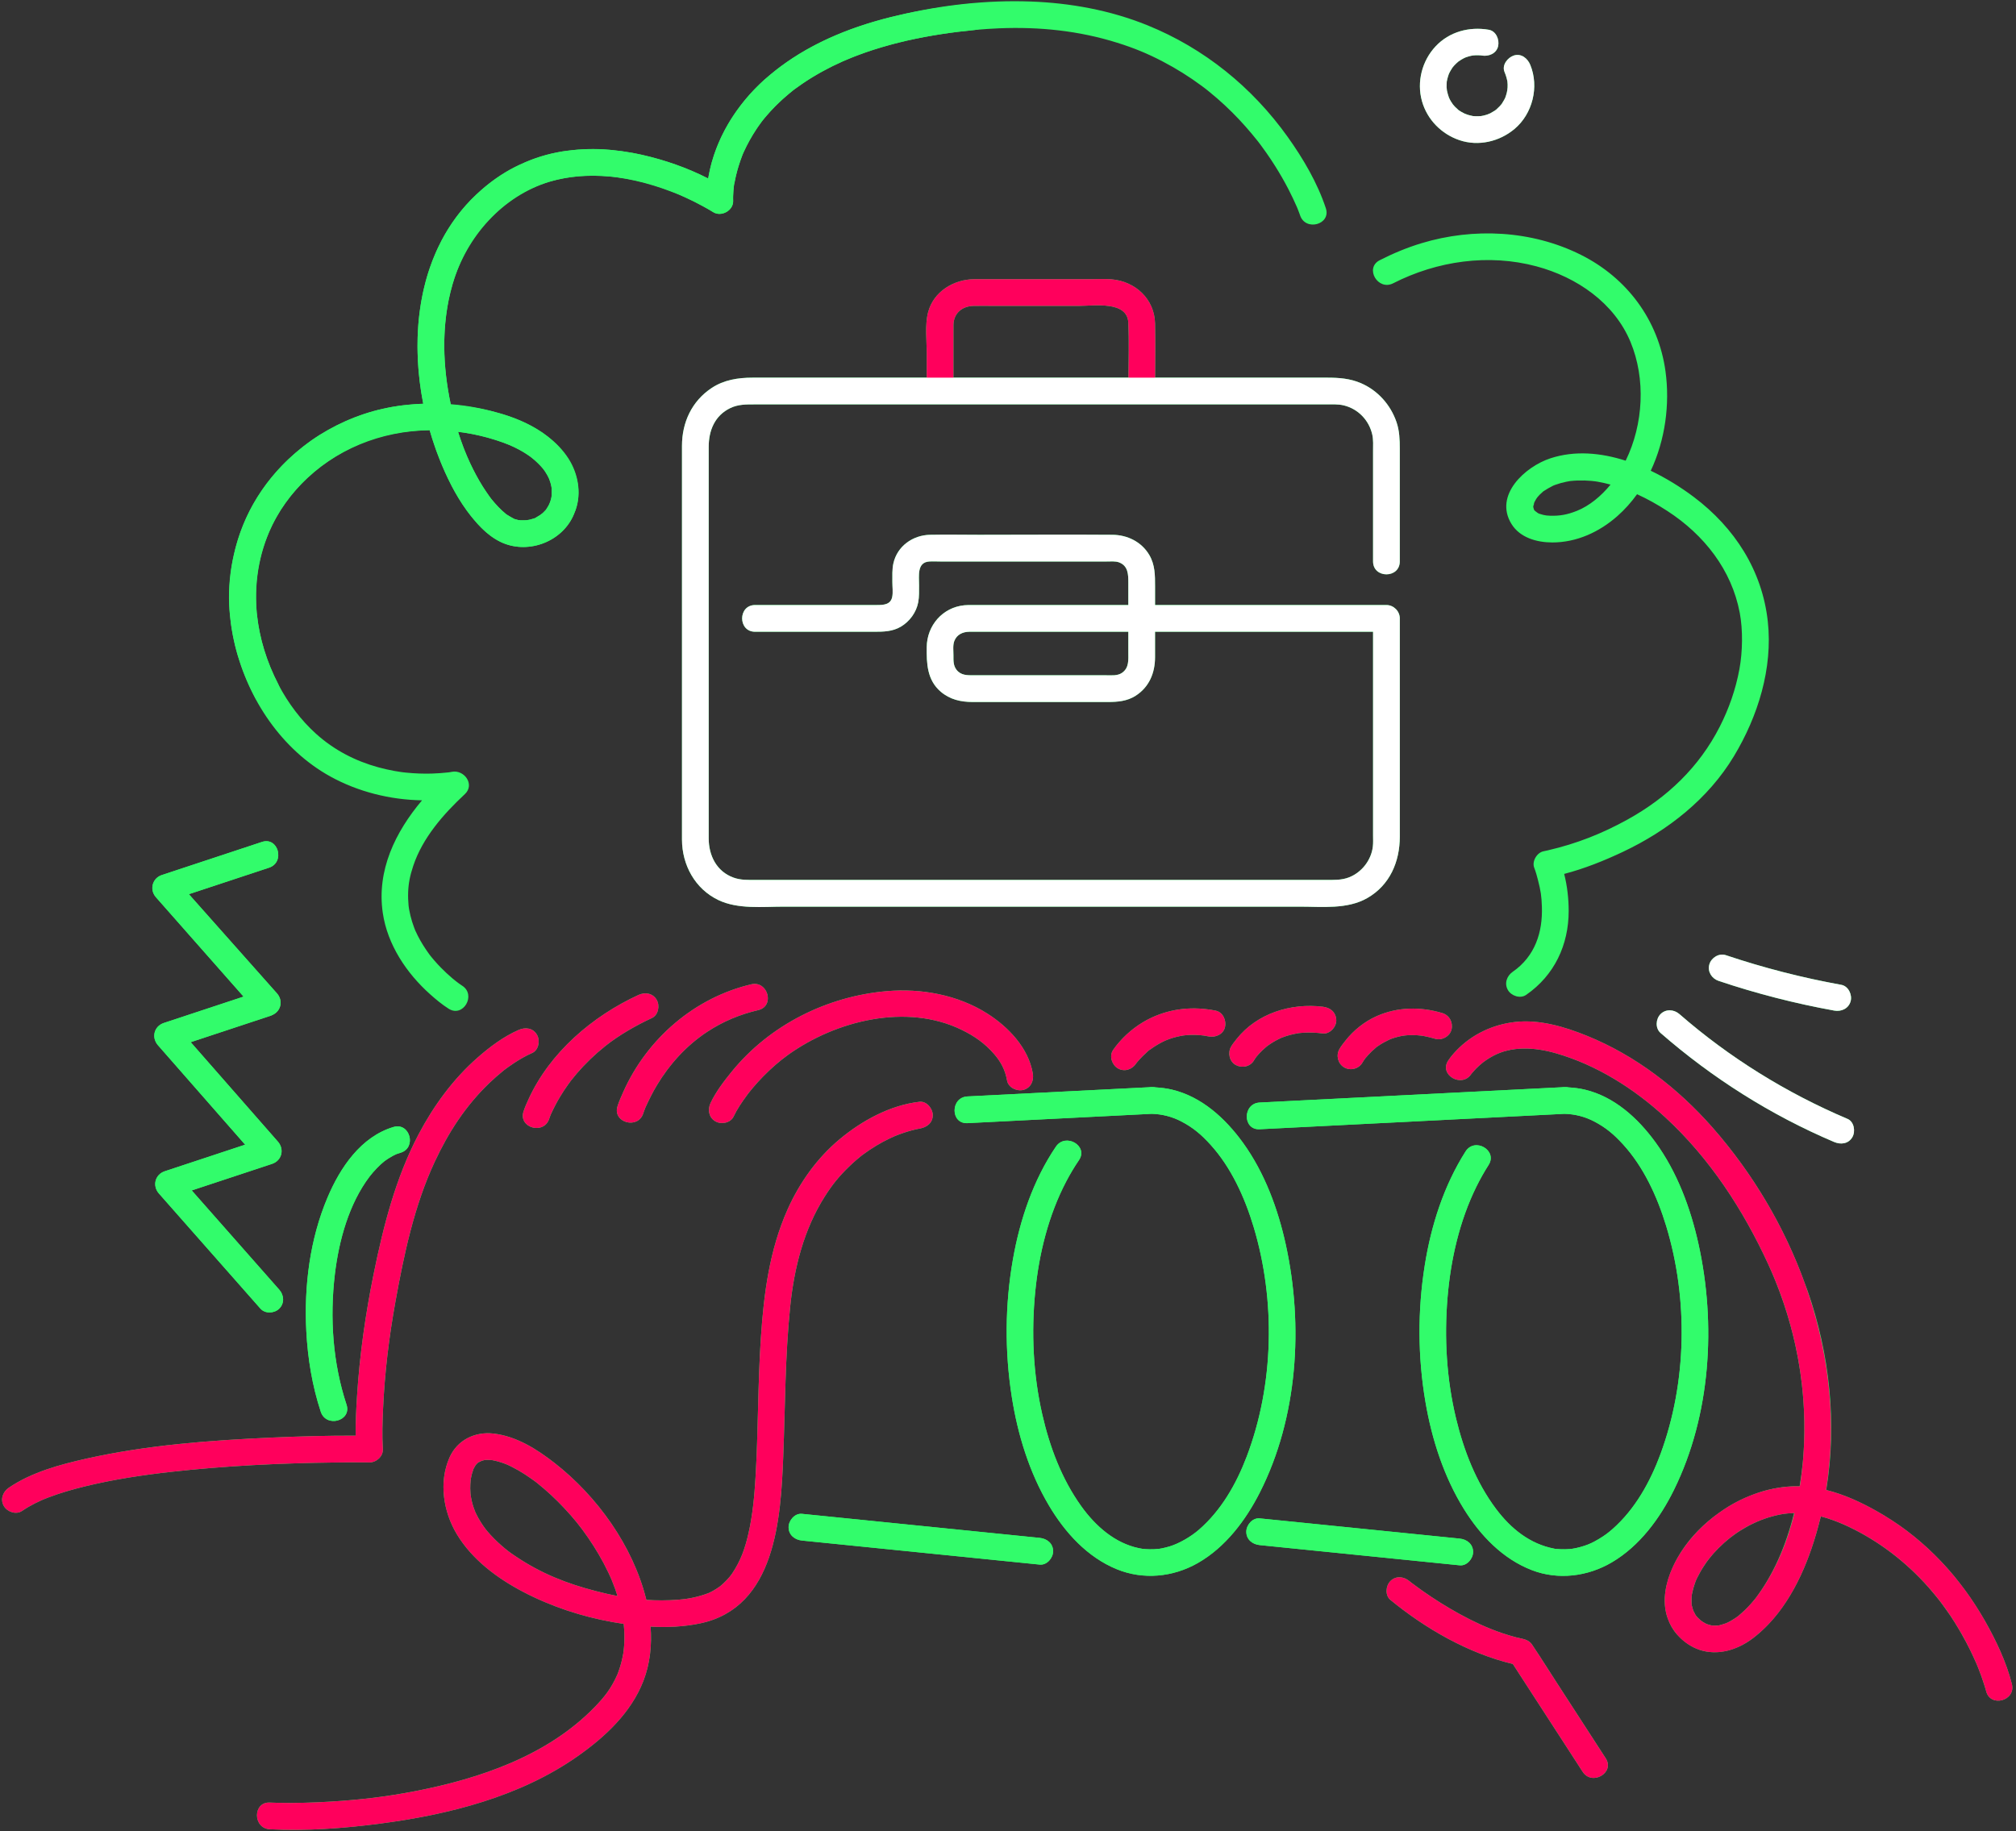<?xml version="1.0" encoding="UTF-8" standalone="no"?><svg xmlns="http://www.w3.org/2000/svg" xmlns:xlink="http://www.w3.org/1999/xlink" fill="#000000" height="1486.1" preserveAspectRatio="xMidYMid meet" version="1" viewBox="-1.7 -1.0 1635.8 1486.1" width="1635.8" zoomAndPan="magnify"><rect x="-1.7" y="-1.0" width="1635.8" height="1486.1" fill="#333333" stroke="none"/><g id="change1_1"><path d="M935.563,305.499c0.092-14.69,0.287-29.397-0.046-44.071c-0.45-19.829-16.11-34.212-35.446-35.747 c-5.661-0.45-11.457-0.104-17.127-0.104c-24.21,0-48.421,0-72.631,0c-7.154,0-14.311-0.061-21.464,0 c-16.679,0.142-33.154,10.044-37.49,26.901c-2.69,10.459-1.099,22.85-1.099,33.496c0,6.508,0,13.016,0,19.524c-26.8,0-53.6,0-80.4,0 c-20.291,0-40.582,0-60.873,0c-11.715,0-23.244,1.749-33.277,8.405c-16.097,10.679-24.037,27.927-24.037,46.911 c0,24.04,0,48.08,0,72.12c0,40.192,0,80.384,0,120.576c0,34.266,0,68.533,0,102.799c0,8.027-0.017,16.055,0,24.083 c0.044,20.57,10.571,40.017,29.542,49.065c15.949,7.607,35.765,5.332,53.014,5.332c30.02,0,60.04,0,90.06,0 c40.075,0,80.15,0,120.225,0c39.785,0,79.57,0,119.354,0c29.781,0,59.562,0,89.343,0c18.009,0,38.26,2.318,54.475-6.937 c18.333-10.464,26.418-29.514,26.418-49.845c0-13.15,0-26.3,0-39.45c0-38.268,0-76.535,0-114.803c0-7.631,0-15.262,0-22.893 c0-5.858-4.965-10.837-10.837-10.837c-19.968,0-39.937,0-59.905,0c-42.615,0-85.229,0-127.844,0c0-5.049,0-10.098,0-15.146 c0-8.919,0.055-17.443-4.69-25.502c-6.294-10.689-17.796-16.26-29.939-16.356c-36.05-0.283-72.114,0-108.165,0 c-13.259,0-26.552-0.276-39.808,0c-13.965,0.291-26.627,9.195-29.729,23.228c-1.084,4.903-0.789,10.063-0.817,15.049 c-0.021,3.82,0.641,8.363-0.125,12.139c-1.284,6.325-7.065,6.588-12.371,6.588c-7.927,0-15.855,0-23.783,0 c-20.899,0-41.798,0-62.696,0c-4.148,0-8.297,0-12.445,0c-13.947,0-13.97,21.675,0,21.675c32.295,0,64.59,0,96.886,0 c7.439,0,14.602-0.133,21.333-4.057c7.195-4.194,12.656-11.668,14.188-19.877c0.849-4.551,0.647-9.207,0.673-13.813 c0.042-7.473-1.863-18.576,8.244-19.258c2.966-0.2,6.017,0,8.987,0c38.177,0,76.354,0,114.53,0c6.779,0,13.559,0,20.338,0 c3.26,0,7.21-0.444,10.253,0.728c7.322,2.821,7.462,9.783,7.462,16.42c0,6.061,0,12.122,0,18.182c-32.006,0-64.012,0-96.018,0 c-10.106,0-20.213,0-30.319,0c-2.27,0-4.511-0.035-6.774,0.19c-17.663,1.76-30.261,16.406-30.472,33.941 c-0.161,13.332,0.277,26.713,11.324,36.163c7.489,6.407,16.303,8.385,25.852,8.385c17.943,0,35.886,0,53.828,0 c18.661,0,37.322,0,55.984,0c7.882,0,15.615-0.632,22.512-5.048c11.055-7.08,15.758-18.612,15.758-31.326c0-6.877,0-13.753,0-20.63 c35.139,0,70.279,0,105.418,0c23.831,0,47.662,0,71.493,0c0,21.959,0,43.918,0,65.877c0,33.098,0,66.197,0,99.295 c0,2.996,0.177,6.128-0.169,9.106c-1.284,11.049-8.965,20.967-19.311,25.027c-6.029,2.365-12.118,2.112-18.411,2.112 c-21.243,0-42.485,0-63.727,0c-35.595,0-71.19,0-106.785,0c-40.407,0-80.815,0-121.222,0c-35.813,0-71.625,0-107.438,0 c-21.327,0-42.654,0-63.981,0c-6.112,0-11.992,0.251-17.883-1.881c-13.781-4.984-20.153-17.992-20.153-31.873 c0-23.385,0-46.771,0-70.156c0-39.211,0-78.422,0-117.633c0-34.473,0-68.946,0-103.419c0-8.835,0-17.67,0-26.505 c0-13.214,4.891-25.398,17.54-31.489c6.342-3.054,12.84-2.986,19.646-2.986c7.992,0,15.984,0,23.976,0c29.292,0,58.583,0,87.874,0 c39.265,0,78.531,0,117.796,0c39.318,0,78.636,0,117.954,0c29.989,0,59.978,0,89.967,0c8.515,0,17.029,0,25.544,0 c5.022,0,10.335-0.362,15.21,0.859c11.524,2.886,20.159,11.907,22.877,23.416c1.048,4.436,0.696,9.278,0.696,13.835 c0,17.962,0,35.924,0,53.886c0,11.823,0,23.645,0,35.467c0,13.947,21.675,13.97,21.675,0c0-30.531,0-61.063,0-91.594 c0-7.265-0.266-14.515-2.655-21.478c-4.818-14.044-15.152-25.666-28.827-31.58c-8.894-3.847-17.94-4.486-27.379-4.486 c-21.478,0-42.955,0-64.433,0C985.727,305.499,960.645,305.499,935.563,305.499z M908.843,544.966 c-3.732,2.663-8.664,2.063-13.076,2.063c-7.592,0-15.184,0-22.776,0c-21.001,0-42.003,0-63.004,0c-7.152,0-14.305,0-21.457,0 c-5.304,0-10.471,0.203-14.099-4.456c-2.682-3.445-2.496-7.426-2.496-11.657c0-3.715-0.622-8.252,0.728-11.755 c2.022-5.248,6.939-7.422,12.235-7.462c7.679-0.058,15.36,0,23.039,0c35.283,0,70.566,0,105.849,0c0.019,0,0.039,0,0.058,0 c0,5.522,0,11.043,0,16.565C913.842,534.495,914.543,540.899,908.843,544.966z M913.925,305.499c-4.177,0-8.354,0-12.532,0 c-41.279,0-82.558,0-123.837,0c-1.874,0-3.748,0-5.622,0c-0.018-14.208-0.064-28.417,0-42.624 c0.042-9.311,6.704-15.417,16.312-15.623c5.512-0.118,11.04,0,16.553,0c22.954,0,45.907,0,68.861,0 c12.271,0,39.442-4.362,40.182,13.743C914.446,275.777,914.092,290.666,913.925,305.499z M185.715,505.178 c0.106,0.794,0.213,1.588,0.33,2.38c0.293,1.939,0.611,3.872,0.97,5.805c0.224,1.216,0.476,2.426,0.728,3.638 c0.405,1.956,0.816,3.907,1.288,5.853c0.023,0.095,0.051,0.189,0.075,0.284c10.659,43.643,37.911,84.282,77.162,105.991 c22.493,12.44,48.564,18.956,74.467,19.381c-21.665,25.721-36.918,56.836-31.834,91.425c3.788,25.772,19.297,48.907,38.449,66.013 c4.696,4.194,9.659,8.308,14.982,11.692c11.806,7.505,22.691-11.245,10.94-18.716c-0.939-0.597-1.848-1.244-2.751-1.893 c-1.198-0.861-3.573-2.802-0.918-0.635c-1.395-1.139-2.82-2.238-4.196-3.402c-3.292-2.785-6.452-5.728-9.462-8.816 c-1.812-1.858-3.57-3.77-5.266-5.733c-0.716-0.829-1.422-1.668-2.117-2.516c-0.43-0.526-0.852-1.057-1.274-1.589 c-0.194-0.254-0.472-0.618-0.691-0.919c-3.48-4.778-6.648-9.759-9.318-15.037c-0.644-1.274-1.251-2.564-1.847-3.861 c-0.122-0.267-0.189-0.407-0.259-0.553c-0.051-0.132-0.082-0.214-0.159-0.41c-0.239-0.604-0.476-1.209-0.704-1.817 c-1.164-3.105-2.154-6.276-2.946-9.495c-0.408-1.657-0.737-3.324-1.066-4.997c-0.085-0.43-0.149-0.866-0.217-1.301 c-0.026-0.254-0.255-1.897-0.267-2.029c-0.324-3.614-0.474-7.228-0.34-10.856c0.269-7.261,1.485-13.396,4.095-21.252 c7.582-22.818,24.446-42.059,41.898-58.313c8.427-7.849-0.56-20.118-10.544-18.113c-0.438,0.088-0.878,0.168-1.319,0.235 c-0.442,0.068-0.886,0.133-1.327,0.207c-4.57,0.476-9.128,0.86-13.724,0.98c-6.827,0.177-13.665-0.075-20.461-0.751 c-0.894-0.089-1.787-0.185-2.679-0.289c-0.31-0.036-1.32-0.174-1.842-0.244c-1.85-0.275-3.698-0.565-5.538-0.902 c-4.318-0.791-8.602-1.765-12.834-2.927c-18.578-5.103-35.739-13.928-50.39-27.12c-12.509-11.264-22.685-24.951-30.542-39.86 c-0.065-0.136-0.091-0.269-0.162-0.406c-9.136-17.62-15.068-36.505-17.204-55.681c-0.087-0.82-0.209-1.638-0.282-2.458 c-0.064-0.678-0.089-1.357-0.144-2.036c-1.859-25.14,2.902-50.296,14.559-72.506c0.209-0.392,0.414-0.786,0.627-1.176 c0.892-1.656,1.854-3.279,2.823-4.9c0.559-0.925,1.094-1.866,1.676-2.776c0.207-0.328,0.44-0.642,0.65-0.968 c2.052-3.149,4.243-6.207,6.558-9.173c0.375-0.479,0.738-0.965,1.121-1.44c1.021-1.273,2.078-2.517,3.145-3.753 c0.81-0.932,1.63-1.853,2.461-2.76c0.823-0.903,1.645-1.807,2.492-2.689c27.319-28.278,65.094-43.367,104.353-43.809 c0.706,2.451,1.444,4.884,2.218,7.296c3.873,12.257,8.707,24.222,14.515,35.649c0.378,0.75,0.747,1.503,1.134,2.248 c0.132,0.253,0.253,0.512,0.386,0.765c1.498,2.837,3.099,5.649,4.759,8.434c0.174,0.288,0.34,0.579,0.516,0.866 c4.037,6.682,8.587,13.098,13.78,18.906c5.685,6.562,12.181,12.501,19.927,16.312c21.222,10.441,48.756,0.99,58.963-20.426 c0.573-1.203,1.027-2.407,1.486-3.611c0.239-0.591,0.53-1.145,0.746-1.752c4.898-13.763,1.996-29.583-5.774-41.697 c-4.522-7.05-10.334-12.931-16.877-17.924c-1.335-1.053-2.701-2.065-4.098-3.028c-0.23-0.159-0.478-0.291-0.709-0.447 c-0.206-0.137-0.42-0.261-0.627-0.396c-10.853-7.214-23.211-12.168-35.924-15.611c-12.153-3.495-24.694-5.718-37.341-6.711 c-3.292-15.432-5.149-31.267-5.241-46.555c-0.076-12.64,1.026-25.476,3.558-37.985c0.954-4.59,2.074-9.153,3.423-13.669 c11.301-37.824,40.131-70.591,78.553-82.41c15.484-4.536,31.496-5.634,47.672-4.266c1.154,0.105,2.311,0.193,3.462,0.324 c1.186,0.126,2.358,0.313,3.539,0.463c10.13,1.388,20.159,3.71,30.174,6.803c4.732,1.461,9.415,3.082,14.042,4.847 c5.162,1.97,6.181,2.405,10.466,4.335c5.037,2.269,9.983,4.741,14.842,7.372c1.016,0.557,2.046,1.093,3.052,1.664 c1.786,1.002,3.575,2.008,5.298,3.114c6.689,4.293,16.805-1.255,16.307-9.358c-0.074-1.196-0.043-2.402-0.008-3.6 c0.013-0.457,0.049-0.913,0.071-1.371c0.047-0.975,0.094-1.949,0.175-2.922c0.024-0.285,0.05-0.57,0.076-0.855 c0.071-0.73,0.149-1.458,0.221-2.188c0.016-0.158,0.017-0.202,0.028-0.318c0.021-0.119,0.03-0.165,0.057-0.321 c0.387-2.319,0.837-4.618,1.33-6.908c0.156-0.715,0.331-1.425,0.501-2.137c0.368-1.574,0.772-3.141,1.21-4.701 c0.369-1.303,0.789-2.589,1.203-3.879c0.698-2.177,1.399-4.353,2.219-6.487c0.091-0.237,0.173-0.477,0.265-0.713 c0.128-0.318,0.252-0.637,0.381-0.955c0.14-0.344,0.279-0.688,0.417-1.033c0.008-0.018,0.013-0.029,0.022-0.047 c-0.038,0.096-0.078,0.198-0.109,0.277c0.061-0.147,0.129-0.307,0.202-0.477c0.146-0.317,0.299-0.63,0.444-0.947 c2.836-6.185,6.126-12.129,9.869-17.811c0.476-0.72,0.932-1.453,1.421-2.165c0.075-0.108,0.153-0.214,0.227-0.321 c0.997-1.443,2.022-2.867,3.07-4.275c0.239-0.309,0.463-0.598,0.594-0.769c0.325-0.407,0.652-0.813,0.98-1.217 c0.291-0.356,0.584-0.709,0.876-1.064c0.666-0.801,1.363-1.575,2.046-2.361c0.999-1.15,2.006-2.293,3.042-3.41 c0.665-0.717,1.343-1.421,2.022-2.125c0.948-0.983,1.907-1.954,2.882-2.911c0.877-0.861,1.767-1.708,2.665-2.547 c0.939-0.878,1.885-1.748,2.846-2.603c0.897-0.798,1.805-1.582,2.72-2.36c1.489-1.263,2.978-2.525,4.506-3.74 c0.09-0.072,0.268-0.21,0.434-0.339c0.38-0.29,0.759-0.581,1.144-0.864c1.748-1.289,3.526-2.533,5.311-3.77 c1.328-0.917,2.677-1.803,4.029-2.685c1.274-0.831,2.549-1.66,3.843-2.461c1.343-0.831,2.703-1.634,4.066-2.432 c1.287-0.754,2.574-1.507,3.877-2.233c1.561-0.871,3.102-1.681,4.642-2.492c1.456-0.764,2.905-1.54,4.377-2.27 c1.321-0.657,2.643-1.265,3.963-1.886c1.464-0.692,2.921-1.396,4.398-2.058c1.215-0.538,2.457-1.028,3.681-1.543 c2.009-0.857,4.04-1.686,6.091-2.492c2.702-1.046,5.427-2.069,8.25-3.055c8.102-2.832,16.351-5.307,24.686-7.509 c2.769-0.713,5.544-1.414,8.342-2.06c0.747-0.178,1.492-0.358,2.24-0.531c18.029-4.044,36.518-6.764,54.461-8.488 c0.117-0.011,0.227-0.045,0.343-0.059c6.4-0.548,12.8-1.004,19.184-1.265c32.667-1.333,64.622,1.927,95.818,11.714 c13.71,4.301,24.377,8.68,36.93,15.225c11.028,5.749,21.599,12.369,31.593,19.77c0.68,0.504,1.355,1.014,2.031,1.522 c0.093,0.07,0.462,0.353,0.77,0.588c0.415,0.328,1.494,1.174,1.406,1.104c0.519,0.414,1.038,0.827,1.554,1.244 c2.29,1.849,4.546,3.739,6.768,5.67c4.282,3.721,8.435,7.591,12.451,11.598c7.211,7.192,13.916,14.837,20.266,22.795 c0.247,0.309,0.415,0.519,0.537,0.671c0.048,0.065,0.128,0.172,0.257,0.343c0.721,0.953,1.444,1.904,2.156,2.864 c1.46,1.967,2.893,3.953,4.298,5.96c2.427,3.467,4.772,6.993,7.031,10.572c3.912,6.199,7.57,12.561,10.94,19.072 c2.426,4.688,4.647,9.461,6.788,14.284c0.028,0.063,0.031,0.068,0.054,0.121c0.046,0.115,0.064,0.164,0.124,0.313 c0.301,0.753,0.61,1.503,0.905,2.258c0.393,1.005,0.757,2.02,1.141,3.028c0.132,0.348,0.252,0.703,0.369,1.057 c4.358,13.181,25.297,7.535,20.901-5.762c-6.799-20.564-18.358-40.226-30.856-57.751c-28.84-40.442-67.801-72.042-113.925-90.732 c-30.08-12.189-62.522-18.124-94.89-19.281c-35.663-1.275-72.254,2.856-107.112,11.184C692.434,19.455,658.746,32.516,630.408,54 c-0.29,0.219-0.587,0.429-0.876,0.649c-1.89,1.45-3.739,2.961-5.58,4.489c-0.887,0.736-1.773,1.471-2.645,2.224 c-0.887,0.765-1.811,1.474-2.685,2.258c-8.043,7.21-15.394,15.364-21.796,24.214c-0.202,0.279-0.409,0.553-0.61,0.833 c-1.642,2.304-3.212,4.657-4.718,7.051c-0.146,0.231-0.309,0.446-0.454,0.678c-0.33,0.531-0.636,1.079-0.959,1.615 c-0.431,0.715-0.86,1.43-1.278,2.152c-0.483,0.836-0.952,1.68-1.418,2.528c-0.492,0.892-0.981,1.785-1.453,2.687 c-0.305,0.584-0.597,1.173-0.894,1.762c-0.605,1.196-1.198,2.397-1.767,3.61c-0.112,0.241-0.218,0.483-0.329,0.724 c-3.803,8.242-6.777,16.844-8.713,25.7c-0.478,2.156-0.94,4.394-1.368,6.663c-16.892-8.67-35.398-15.048-53.512-19.145 c-5.721-1.294-11.479-2.316-17.258-3.087c-1.79-0.25-3.596-0.433-5.398-0.633c-0.538-0.056-1.075-0.134-1.614-0.185 c-0.697-0.071-1.387-0.175-2.085-0.239c-11.379-1.037-22.856-0.746-34.14,0.802c-1.435,0.184-2.872,0.334-4.306,0.559 c-0.803,0.126-1.586,0.326-2.385,0.468c-0.526,0.098-1.049,0.205-1.574,0.309c-3.023,0.579-6.012,1.266-8.97,2.065 c-0.212,0.057-0.424,0.117-0.636,0.175c-2.746,0.757-5.459,1.603-8.142,2.542c-0.918,0.315-1.832,0.637-2.744,0.973 c-1.603,0.603-3.186,1.247-4.764,1.913c-1.888,0.78-3.763,1.581-5.615,2.452c-0.048,0.023-0.094,0.048-0.142,0.071 c-2.426,1.145-4.85,2.299-7.207,3.603c-9.727,5.382-18.724,12.113-26.879,19.769c-1.287,1.196-2.545,2.41-3.776,3.644 c-0.668,0.676-1.341,1.343-1.995,2.032c-4.404,4.6-8.429,9.44-12.095,14.489c-0.168,0.23-0.328,0.465-0.495,0.697 c-1.699,2.37-3.32,4.783-4.863,7.239c-0.235,0.372-0.477,0.739-0.708,1.113c-1.649,2.68-3.219,5.402-4.689,8.175 c-0.031,0.058-0.068,0.113-0.098,0.171c-0.128,0.242-0.234,0.492-0.36,0.734c-1.15,2.205-2.243,4.436-3.283,6.693 c-0.266,0.576-0.52,1.156-0.778,1.735c-0.891,1.998-1.741,4.013-2.55,6.047c-0.269,0.676-0.541,1.35-0.801,2.029 c-0.782,2.048-1.518,4.114-2.218,6.194c-0.202,0.598-0.422,1.191-0.617,1.791c-0.832,2.564-1.609,5.149-2.321,7.756 c-0.231,0.844-0.425,1.698-0.644,2.546c-0.457,1.778-0.904,3.559-1.308,5.354c-0.254,1.129-0.483,2.262-0.716,3.396 c-0.329,1.599-0.641,3.202-0.929,4.812c-0.192,1.078-0.38,2.157-0.553,3.239c-0.314,1.947-0.592,3.902-0.848,5.862 c-0.089,0.687-0.192,1.372-0.274,2.06c-2.881,23.961-1.523,48.77,3.15,72.564c-1.877,0.076-3.75,0.168-5.623,0.301 c-9.047,0.551-18.073,1.785-27.061,3.807c-10.463,2.354-20.657,5.752-30.417,10.091c-1.363,0.597-2.69,1.276-4.037,1.911 c-1.149,0.548-2.308,1.076-3.444,1.65c-2.133,1.068-4.231,2.207-6.317,3.373c-0.235,0.132-0.471,0.264-0.705,0.397 c-4.4,2.489-8.728,5.121-12.888,8.05c-1.582,1.114-3.091,2.309-4.627,3.475c-0.839,0.63-1.689,1.244-2.515,1.889 c-0.711,0.562-1.403,1.142-2.103,1.716c-13.626,11.017-25.51,24.192-34.861,39.164c-9.056,14.499-15.376,30.308-19.044,46.687 c-3.088,13.209-4.468,26.906-3.837,40.81C184.477,495.019,185.022,500.102,185.715,505.178z M419.262,421.144 c-0.005-0.002-0.011-0.003-0.016-0.004c0.114,0.012,0.229,0.015,0.343,0.028C419.48,421.158,419.371,421.149,419.262,421.144z M381.483,351.263c8.588,1.688,17.028,3.985,25.165,6.934c1.671,0.606,3.311,1.243,4.923,1.911c5.037,2.193,9.874,4.729,14.41,7.69 c0.992,0.648,1.954,1.336,2.931,2.007c0.006,0.005,0.012,0.009,0.019,0.014c0.805,0.609,1.576,1.27,2.354,1.92 c0.738,0.625,1.474,1.253,2.184,1.91c0.585,0.539,1.16,1.095,1.728,1.662c0.699,0.703,1.381,1.424,2.048,2.158 c0.594,0.656,1.186,1.314,1.759,2.005c0.21,0.311,0.943,1.297,1.386,1.914c0.797,1.193,1.554,2.414,2.238,3.674 c0.406,0.748,0.761,1.52,1.124,2.289c0.003,0.083,0.344,0.957,0.661,1.79c0.226,0.663,0.448,1.328,0.645,2.002 c0.121,0.451,0.238,0.904,0.348,1.358c0.209,1.127,0.424,2.667,0.486,2.73c0.025,0.515,0.04,1.028,0.051,1.536 c0.022,1.338,0.024,2.678-0.023,4.022c-0.002,0.059-0.002,0.119-0.005,0.178c-0.038,0.213-0.146,1.29-0.293,2.135 c-0.142,0.565-0.3,1.126-0.45,1.688c-0.184,0.592-0.359,1.188-0.546,1.778c-0.443,1.056-1.131,2.424-0.211,0.669 c-0.004,0.014-0.009,0.027-0.013,0.042c-0.349,0.702-0.698,1.405-1.066,2.099c-0.461,0.821-0.953,1.619-1.464,2.41 c-0.132,0.201-0.26,0.405-0.389,0.609c-0.056,0.076-0.12,0.162-0.188,0.252c-0.118,0.136-0.241,0.279-0.361,0.417 c-0.292,0.291-0.577,0.591-0.856,0.894c-0.555,0.564-1.121,1.114-1.694,1.658c-0.767,0.599-1.909,1.393-1.677,1.284 c-1.316,0.819-2.621,1.641-3.981,2.41c-0.176,0.099-0.247,0.148-0.36,0.217c-0.135,0.035-0.24,0.058-0.457,0.124 c-0.347,0.105-0.694,0.199-1.038,0.308c-1.048,0.316-2.097,0.612-3.162,0.875c-0.887,0.15-2.169,0.315-1.81,0.306 c-0.247,0.022-0.495,0.04-0.742,0.059c-1.237,0.063-2.47,0.096-3.709,0.059c-0.219-0.005-0.439-0.003-0.659-0.007 c-0.161-0.011-0.323-0.019-0.485-0.035c0.064-0.035-0.248-0.091-1.216-0.121c-0.975-0.279-1.979-0.491-2.956-0.778 c-0.237-0.088-0.476-0.165-0.714-0.25c-1.906-1.057-3.771-2.065-5.611-3.253c-0.116-0.079-0.232-0.159-0.349-0.235 c-0.15-0.097-0.237-0.152-0.345-0.221c-1.158-0.957-2.31-1.915-3.414-2.936c-1.899-1.755-3.673-3.641-5.391-5.574 c-0.381-0.429-0.773-0.849-1.146-1.285c-0.684-0.803-1.364-1.61-2.034-2.426c-0.117-0.143-0.23-0.291-0.346-0.437 c-0.039-0.051-0.079-0.1-0.117-0.15c-0.031-0.042-0.061-0.082-0.109-0.146c-0.522-0.7-1.015-1.421-1.525-2.13 c-1.7-2.407-3.38-4.822-4.945-7.322c-0.024-0.038-0.05-0.075-0.073-0.112c-3.727-5.965-7.048-12.18-10.045-18.541 c-1.607-3.409-3.126-6.922-4.568-10.508c-0.071-0.18-0.147-0.356-0.217-0.537c-0.978-2.452-1.863-4.985-2.761-7.506 c-0.603-1.727-1.199-3.462-1.776-5.228c-0.22-0.673-0.416-1.356-0.631-2.031C373.847,349.953,377.672,350.564,381.483,351.263z M601.225,123.578C600.831,124.574,600.94,124.263,601.225,123.578L601.225,123.578z M1242.397,410.135 c0.19-0.594,0.309-1.231,0.443-1.858C1243.076,407.665,1243.171,407.71,1242.397,410.135z M1242.855,412.044 c-0.037-0.182-0.051-0.346-0.104-0.536C1242.944,412.153,1242.932,412.212,1242.855,412.044z M1128.735,228.906 c35.599-18.168,77.43-24.176,116.271-13.749c32.744,8.791,63.149,29.62,76.328,61.405c12.391,29.887,10.55,66.635-3.952,96.312 c-20.18-6.476-41.388-8.412-61.113-1.915c-20.366,6.709-45.974,29.801-31.573,53.224c6.911,11.24,20.671,15.032,33.127,15.047 c19.754,0.024,38.174-8.458,52.801-21.374c6.02-5.315,11.349-11.293,16.004-17.768c8.517,3.888,16.723,8.5,24.554,13.583 c29.883,19.399,52.183,47.781,58.77,82.677c2.626,13.911,2.327,31.594-0.272,45.675c-3.043,16.485-8.52,32.126-15.958,46.73 c-16.707,32.804-42.639,57.519-74.686,75.263c-20.608,11.411-41.148,19.591-64.73,25.066c-1.186,0.275-2.374,0.548-3.569,0.778 c-5.352,1.03-9.572,8.175-7.569,13.331c1.266,3.26,2.212,6.667,3.066,10.053c2.291,9.076,2.868,12.869,3.163,21.709 c0.68,20.359-5.399,40.065-23.675,52.713c-4.807,3.326-7.003,9.502-3.888,14.828c2.784,4.76,9.991,7.235,14.828,3.888 c22.898-15.846,34.49-40.549,34.467-68.161c-0.008-9.833-1.143-20.188-3.645-29.992c16.381-4.258,32.428-10.721,47.557-17.858 c36.427-17.183,69.277-42.933,90.223-77.752c19.471-32.368,31.588-71.197,27.448-109.227c-4.515-41.472-26.946-76.124-59.95-100.996 c-10.338-7.79-22.275-15.268-35.032-21.355c11.744-24.946,15.629-54.011,11.966-80.694c-5.708-41.57-31.192-75.794-68.621-94.528 c-39.828-19.935-87.068-22.262-129.454-9.418c-11.66,3.533-22.979,8.253-33.825,13.788 C1105.368,216.534,1116.324,235.241,1128.735,228.906z M1259.26,392.849C1259.662,392.683,1259.901,392.594,1259.26,392.849 L1259.26,392.849z M1247.099,415.865c-0.576-0.17-1.522-0.73,0.034,0.01C1247.122,415.872,1247.111,415.869,1247.099,415.865z M1277.828,413.573c-7.769,3.112-13.909,4.231-21.873,3.952c-0.473-0.016-2.076-0.139-2.821-0.184 c-0.632-0.119-2.187-0.372-2.565-0.461c-1.155-0.27-2.255-0.655-3.387-0.991c-0.368-0.168-0.742-0.325-1.082-0.538 c-0.679-0.426-2.008-1.599-1.766-1.3c-0.119-0.119-0.237-0.2-0.357-0.312c0.066,0.038-0.042-0.064-0.565-0.495 c-0.24-0.197-0.359-0.522-0.485-0.835c-0.012-0.113-0.046-0.242-0.071-0.366c-0.121-0.265-0.406-1.117-0.396-1.458 c0.118,0.366,0.225,0.701,0.291,0.922c-0.095-0.334-0.198-0.641-0.291-0.923c0.003-0.082,0.017-0.144,0.063-0.144 c-0.377,0.002,0.056-1.484,0.317-2.163c0.061-0.286,0.129-0.57,0.202-0.846c0.081-0.312,0.201-0.61,0.318-0.91 c0.485-0.782,0.859-1.676,1.343-2.457c0.149-0.241,0.669-0.972,1.018-1.472c0.502-0.554,1.571-1.791,1.833-2.058 c0.843-0.858,1.746-1.641,2.642-2.443c0.162-0.144,0.237-0.221,0.273-0.266c0.138-0.088,0.294-0.188,0.529-0.344 c2.408-1.593,4.844-2.954,7.417-4.262c0.141-0.072,0.372-0.173,0.598-0.268c0.428-0.17,0.856-0.345,1.291-0.493 c1.468-0.498,2.925-0.997,4.419-1.415c1.406-0.393,2.827-0.733,4.257-1.029c0.823-0.17,1.648-0.319,2.475-0.467 c0.338-0.061,0.533-0.099,0.706-0.133c0.163-0.016,0.284-0.026,0.54-0.054c7.32-0.79,15.773-0.492,22.01,0.578 c3.518,0.603,6.977,1.428,10.409,2.348C1297.514,401.586,1287.987,409.504,1277.828,413.573z M1398.596,774.155 c30.634,10.283,61.957,18.33,93.754,24.084c5.79,1.048,9.013,8.078,7.569,13.331c-1.649,6-7.578,8.61-13.331,7.569 c-31.797-5.754-63.12-13.8-93.754-24.084c-5.568-1.869-9.195-7.414-7.569-13.331 C1386.754,776.304,1393.048,772.293,1398.596,774.155z M1501.327,921.891c-3.217,5.5-9.445,6.174-14.828,3.888 c-51.341-21.801-98.784-51.821-140.82-88.462c-4.431-3.862-3.926-11.401,0-15.327c4.338-4.338,10.917-3.844,15.326,0 c40.624,35.41,86.844,64.016,136.433,85.073C1502.857,909.364,1503.988,917.341,1501.327,921.891z M124.886,727.234 c-3.001-3.38-3.621-7.616-2.352-11.23c1.067-3.054,3.466-5.67,7.135-6.883c27.059-8.947,54.119-17.893,81.179-26.839 c13.297-4.396,18.943,16.543,5.762,20.901c-21.683,7.169-43.365,14.337-65.048,21.506c23.811,26.815,47.622,53.63,71.432,80.444 c5.165,5.816,3.415,14.17-3.31,17.422c-0.278,0.133-0.545,0.281-0.835,0.392c-0.224,0.088-0.404,0.222-0.637,0.299 c-21.72,7.181-43.44,14.362-65.161,21.543c23.574,26.893,47.149,53.785,70.723,80.678c5.49,6.262,3.242,15.461-4.782,18.113 c-21.703,7.175-43.407,14.351-65.11,21.527c23.681,26.858,47.362,53.715,71.043,80.573c3.883,4.403,4.361,10.965,0,15.326 c-3.956,3.956-11.454,4.392-15.326,0c-3.391-3.845-6.781-7.691-10.172-11.536c-24.053-27.279-48.105-54.558-72.158-81.837 c-5.512-6.251-3.224-15.466,4.782-18.113c21.72-7.181,43.44-14.362,65.161-21.543c-23.574-26.893-47.149-53.785-70.723-80.678 c-5.49-6.262-3.242-15.46,4.782-18.113c21.553-7.126,43.105-14.251,64.658-21.377C172.248,780.949,148.567,754.092,124.886,727.234z M574.839,894.189c4.338-9.185,10.771-17.591,17.128-25.425c30.841-38.005,77.519-61.266,126.07-65.411 c27.9-2.381,57.495,3.046,81.348,18.19c17.128,10.875,33.432,27.877,36.948,48.613c0.982,5.792-1.454,11.651-7.569,13.331 c-5.235,1.439-12.352-1.794-13.331-7.569c-1.456-8.587-5.138-15.345-10.45-21.459c-7.602-8.752-15.874-14.569-26.382-19.695 c-44.738-21.823-101.95-7.542-140.803,20.268c-6.617,4.737-13.765,10.936-20.16,17.467c-2.909,2.971-5.709,6.048-8.389,9.227 c-1.113,1.321-2.197,2.665-3.277,4.013c-0.09,0.112-0.118,0.146-0.184,0.227c-0.042,0.057-0.052,0.07-0.103,0.139 c-0.462,0.616-0.925,1.23-1.381,1.85c-3.967,5.395-7.878,11.094-10.749,17.172c-2.51,5.316-10.116,6.644-14.828,3.888 C573.366,905.881,572.341,899.478,574.839,894.189z M667.383,970.245c6.19-9.791,11.766-16.75,20.603-25.199 c1.781-1.703,3.609-3.358,5.481-4.961c0.904-0.775,1.819-1.537,2.743-2.288c0.454-0.369,0.912-0.733,1.37-1.097 c0.099-0.079,0.126-0.101,0.202-0.162c0.105-0.076,0.173-0.125,0.338-0.247c3.687-2.722,7.467-5.3,11.401-7.654 c3.393-2.03,6.879-3.907,10.443-5.619c1.527-0.734,3.082-1.403,4.623-2.106c0.112-0.043,0.193-0.075,0.337-0.131 c0.813-0.315,1.621-0.642,2.437-0.95c4.684-1.769,9.482-3.269,14.368-4.372c1.303-0.294,2.614-0.525,3.923-0.783 c2.611-0.515-1.054,0.122-1.314,0.152c5.813-0.677,10.837-4.496,10.837-10.837c0-5.332-4.985-11.519-10.837-10.837 c-23.862,2.779-46.651,15.289-64.824,30.445c-18.162,15.147-32.362,35.08-42.01,56.589c-14.812,33.018-19.392,68.377-21.81,104.192 c-2.554,37.829-2.071,75.775-4.362,113.61c-0.923,15.243-2.263,30.223-5.64,45.09c-2.914,12.828-6.336,22.52-13.536,33.254 c-0.862,1.286-2.323,3.08-4.408,5.249c-0.859,0.894-1.744,1.763-2.659,2.6c-1.586,1.453-2.016,1.813-2.765,2.361 c-1.809,1.325-3.704,2.544-5.67,3.622c-0.827,0.453-1.671,0.865-2.515,1.283c-0.323,0.16-0.655,0.3-0.981,0.456 c-0.02,0.01-0.02,0.01-0.039,0.02c-0.04,0.015-0.046,0.015-0.09,0.032c-3.998,1.486-8.049,2.698-12.225,3.582 c-2.111,0.447-4.239,0.803-6.374,1.122c-0.471,0.061-1.213,0.158-1.621,0.203c-1.384,0.152-2.771,0.281-4.159,0.39 c-9.021,0.705-17.558,0.704-25.912,0.124c-0.055-0.223-0.091-0.451-0.147-0.673c-10.73-42.987-39.634-83.359-74.338-110.444 c-14.443-11.272-30.897-21.667-49.468-23.84c-15.141-1.772-29.465,5.239-35.756,19.436c-8.832,19.933-5.049,43.974,5.957,62.255 c12.363,20.536,32.635,35.656,53.563,46.639c22.874,12.005,47.908,20.251,73.326,24.745c2.819,0.499,5.655,0.959,8.502,1.381 c0.011,0.108,0.025,0.215,0.036,0.323c0.505,5.024,0.674,10.082,0.446,15.127c-0.097,2.141-0.289,4.274-0.525,6.404 c-0.082,0.553-0.269,1.931-0.341,2.346c-0.24,1.382-0.514,2.759-0.82,4.129c-0.512,2.29-1.117,4.559-1.817,6.798 c-0.376,1.201-0.779,2.394-1.208,3.577c-0.216,0.595-0.444,1.183-0.668,1.775c-0.108,0.285-0.165,0.443-0.219,0.594 c-0.053,0.116-0.081,0.175-0.154,0.338c-5.019,11.236-10.364,17.958-18.395,26.223c-38.079,39.196-92.763,57.921-145.76,68.155 c-23.251,4.49-43.933,6.953-68.092,8.433c-14.487,0.887-29.025,1.303-43.538,0.989c-2.02-0.044-4.042-0.092-6.061-0.195 c-13.941-0.713-13.903,20.963,0,21.675c29.56,1.513,59.683-0.729,88.97-4.536c56.126-7.295,114.224-21.915,161.098-54.985 c22.18-15.649,43.074-35.146,53.051-60.93c5.416-13.998,6.941-29.104,5.814-44.026c13.537,0.735,27.126,0.152,40.372-2.652 c60.978-12.912,65.289-84.787,67.265-135.431c1.585-40.627,1.481-81.316,5.661-121.804 C642.737,1027.762,650.535,996.892,667.383,970.245z M433.596,1202.109C432.83,1201.529,433.053,1201.686,433.596,1202.109 L433.596,1202.109z M380.236,1199.827C380.407,1198.17,380.307,1199.276,380.236,1199.827L380.236,1199.827z M482.181,1290.37 c-23.887-6.151-44.623-14.316-65.152-28.091c-5.423-3.639-7.214-4.963-11.897-9.055c-3.969-3.469-7.721-7.195-11.138-11.211 c-0.221-0.26-1.434-1.758-1.66-2.011c-0.635-0.839-1.26-1.686-1.859-2.55c-1.406-2.025-2.724-4.114-3.929-6.265 c-0.594-1.06-1.161-2.134-1.7-3.223c-0.163-0.33-0.706-1.529-0.949-2.037c-0.887-2.184-1.67-4.413-2.297-6.685 c-0.533-1.932-0.919-3.891-1.269-5.862c-0.067-0.56-0.266-1.973-0.292-2.306c-0.107-1.367-0.164-2.738-0.175-4.109 c-0.019-2.34,0.116-4.671,0.355-6.998c0.003-0.025,0.004-0.035,0.006-0.059c0.084-0.523,0.161-1.055,0.268-1.575 c0.208-1.016,0.409-2.029,0.666-3.034c0.27-1.052,0.624-2.07,0.972-3.09c0.037-0.148,0.142-0.482,0.279-0.842 c0.065-0.203,0.139-0.402,0.201-0.606c-0.055,0.183-0.089,0.29-0.134,0.436c0.076-0.188,0.156-0.37,0.238-0.516 c0.406-0.724,0.811-1.445,1.227-2.164c0.08-0.138,0.343-0.503,0.583-0.834c0.237-0.272,0.481-0.548,0.58-0.642 c0.407-0.387,0.873-0.779,1.249-1.196c0.007-0.008,0.006-0.009,0.013-0.016c0.045-0.02,0.055-0.018,0.107-0.042 c1.619-0.761,3.8-1.448,1.038-0.767c1.3-0.321,2.647-0.764,3.94-1.137c0.505-0.001,1.037-0.088,1.533-0.104 c1.536-0.051,3.047,0.161,4.573,0.176c0.034,0.008,0.04,0.01,0.076,0.019c0.783,0.174,1.578,0.297,2.362,0.475 c1.646,0.372,3.272,0.829,4.879,1.345c1.563,0.503,3.089,1.098,4.617,1.693c0.343,0.143,0.76,0.321,1.101,0.481 c0.882,0.412,1.763,0.828,2.635,1.262c3.718,1.851,7.317,3.939,10.812,6.183c1.87,1.2,3.708,2.448,5.52,3.734 c0.933,0.663,1.854,1.341,2.776,2.018c0.434,0.319,0.862,0.647,1.292,0.972c0.111,0.087,0.214,0.166,0.34,0.267 c7.817,6.251,15.157,13.042,21.999,20.348c8.067,8.615,13.315,15.159,19.42,24.009c6.195,8.98,11.749,18.417,16.443,28.268 c0.582,1.222,1.151,2.451,1.707,3.685c0.185,0.412,0.851,1.956,1.052,2.407c0.977,2.357,1.903,4.737,2.766,7.139 c0.712,1.981,1.354,3.986,1.984,5.994C493.697,1293.17,488.01,1291.871,482.181,1290.37z M382.133,1192.211 c0.096-0.279,0.188-0.56,0.279-0.842c0.022-0.057,0.044-0.113,0.067-0.17C382.171,1192.201,382.084,1192.408,382.133,1192.211z M499.361,896.778c1.276-4.025,3.022-7.939,4.743-11.782c19.269-43.039,57.661-76.288,103.745-87.164 c13.587-3.207,19.332,17.698,5.762,20.901c-15.007,3.541-28.568,9.158-41.461,17.635c-16.902,11.112-30.557,26.319-40.727,43.181 c-3.486,5.779-6.45,11.769-9.26,17.895c-0.144,0.367-0.296,0.731-0.44,1.097c-0.283,0.72-0.561,1.443-0.825,2.17 c-0.22,0.607-0.441,1.214-0.636,1.83C516.056,915.81,495.137,910.106,499.361,896.778z M527.245,825.205 c-13.179,6.08-27.18,14.241-37.758,22.684c-8.426,6.726-16.243,14.221-23.256,22.411c-1.504,1.757-2.965,3.55-4.396,5.367 c-0.288,0.382-0.578,0.764-0.863,1.148c-0.601,0.808-1.193,1.622-1.778,2.442c-2.199,3.082-4.289,6.242-6.251,9.481 c-2.89,4.769-5.432,9.699-7.743,14.771c-0.005,0.012-0.005,0.011-0.011,0.023c-0.025,0.065-0.029,0.079-0.058,0.155 c-0.214,0.557-0.439,1.11-0.644,1.67c-0.184,0.502-0.37,1.005-0.531,1.515c-4.19,13.276-25.108,7.571-20.901-5.762 c1.069-3.387,2.567-6.672,4.034-9.895c17.325-38.058,51.82-67.474,89.215-84.724c5.335-2.461,11.637-1.567,14.828,3.888 C533.884,815.08,532.56,822.753,527.245,825.205z M270.127,1185.894c-44.403,0.552-88.89,2.646-133.031,7.606 c-22.898,2.573-46.399,6.047-69.826,11.77c-10.055,2.456-20.038,5.321-29.719,9.002c-1.293,0.492-2.577,1.006-3.861,1.522 c-0.077,0.031-0.096,0.038-0.15,0.06c-0.324,0.139-0.648,0.277-0.969,0.422c-1.957,0.877-3.902,1.775-5.817,2.742 c-3.622,1.828-7.131,3.858-10.479,6.15c-4.853,3.322-12.031,0.893-14.828-3.888c-3.104-5.308-0.936-11.526,3.888-14.828 c18.496-12.661,41.575-18.88,63.184-23.721c48.89-10.953,99.519-14.777,149.47-17.021c22.933-1.03,45.927-1.671,68.897-1.599 c-0.129-10.653,0.443-21.361,1.104-31.934c2.088-33.393,6.855-66.668,13.519-99.443c7.927-38.984,17.851-77.904,36.51-113.291 c12.144-23.032,27.978-44.731,47.603-61.971c10.046-8.825,21.216-17.231,33.546-22.627c5.383-2.356,11.591-1.645,14.828,3.888 c2.71,4.633,1.475,12.48-3.888,14.828c-5.024,2.199-9.802,4.967-14.389,7.964c-1.701,1.111-3.376,2.263-5.026,3.448 c-0.901,0.647-1.785,1.317-2.679,1.973c-0.224,0.164-0.366,0.266-0.471,0.341c-0.145,0.121-0.354,0.294-0.742,0.607 c-4.021,3.251-7.912,6.644-11.637,10.232c-18.943,18.245-32.866,39.573-44.176,63.843c-16.612,35.648-24.943,75.265-31.886,113.777 c-5.15,28.564-8.691,57.445-9.972,86.451c-0.481,10.886-0.87,21.912-0.168,32.802c0.374,5.801-5.254,10.918-10.837,10.837 C288.793,1185.699,279.457,1185.777,270.127,1185.894z M852.813,1257.92c0,5.434-5.005,11.427-10.837,10.837 c-7.926-0.802-15.851-1.603-23.777-2.405c-34.648-3.505-69.296-7.009-103.943-10.514c-21.75-2.2-43.501-4.4-65.251-6.6 c-5.848-0.592-10.837-4.487-10.837-10.837c0-5.434,5.006-11.427,10.837-10.837c7.926,0.802,15.852,1.603,23.777,2.405 c34.648,3.505,69.296,7.01,103.943,10.514c21.751,2.2,43.501,4.4,65.251,6.601C847.824,1247.674,852.813,1251.569,852.813,1257.92z M270.009,1033.121c-4.21,35.387-1.71,71.901,9.464,105.838c4.38,13.302-16.558,18.95-20.9,5.762 c-6.947-21.098-10.576-43.276-11.728-65.434c-1.902-36.589,2.876-74.59,17.225-108.485c10.233-24.171,27.022-49.258,53.475-57.178 c13.414-4.016,19.092,16.91,5.762,20.901c-0.97,0.29-1.919,0.61-2.877,0.936c-0.036,0.012-0.417,0.159-0.687,0.261 c-0.471,0.237-2.213,1.066-2.823,1.393c-2.163,1.16-5.313,3.198-6.563,4.163c-3.672,2.833-8.997,8.379-12.124,12.502 C281.51,975.825,273.274,1005.672,270.009,1033.121z M1020.605,1210.108c-11.492,22.683-28,44.653-50.449,57.427 c-20.097,11.435-44.199,13.794-65.732,4.966c-23.976-9.829-42.023-29.811-55.026-51.734c-15.942-26.879-25.38-57.655-30.169-88.404 c-5.75-36.916-5.507-74.516,0.967-111.328c5.649-32.119,16.486-64.33,34.882-91.479c7.79-11.496,26.561-0.638,18.715,10.94 c-3.763,5.553-7.206,11.303-10.32,17.245c-14.407,27.497-22.146,58.746-25.176,89.518c-3.268,33.187-1.723,67.074,5.712,99.62 c6.027,26.383,15.728,52.273,31.561,74.407c11.822,16.528,27.633,30.149,46.785,34.139c0.473,0.098,2.644,0.461,2.826,0.52 c0.883,0.104,1.769,0.192,2.655,0.253c2.297,0.16,4.603,0.187,6.903,0.087c1.379-0.06,2.755-0.168,4.127-0.322 c0.636-0.1,1.276-0.204,1.906-0.331c2.25-0.456,4.475-0.987,6.672-1.659c7.787-2.38,17.146-7.881,23.549-13.407 c18.091-15.613,30.403-37.111,38.905-59.505c22.18-58.421,23.543-126.606,5.612-186.314c-7.21-24.008-18.274-48.324-34.941-66.693 c-7.464-8.226-14.065-13.875-23.773-18.951c-7.339-3.838-15.666-5.992-24.096-6.164c-5.929,0.3-11.857,0.6-17.786,0.899 c-43.875,2.219-87.749,4.438-131.624,6.657c-13.964,0.706-13.881-20.972,0-21.675c6.211-0.314,12.421-0.628,18.632-0.942 c42.871-2.168,85.743-4.337,128.614-6.505c0.506-0.064,0.996-0.152,1.545-0.152c0.488,0,0.977,0,1.465,0 c0.904,0,1.744,0.093,2.53,0.256c4.388,0.264,8.775,0.783,13.038,1.785c24.302,5.713,43.569,23.505,57.803,43.215 c17.524,24.267,28.317,53.542,34.69,82.6C1056.032,1074.843,1051.343,1149.436,1020.605,1210.108z M1162.431,1267.289 c-47.347-4.789-94.694-9.579-142.041-14.368c-5.848-0.591-10.837-4.486-10.837-10.837c0-5.434,5.006-11.427,10.837-10.837 c6.775,0.686,13.55,1.371,20.325,2.056c47.347,4.79,94.694,9.579,142.041,14.368c5.848,0.592,10.837,4.487,10.837,10.837 c0,5.434-5.006,11.427-10.837,10.837C1175.981,1268.659,1169.206,1267.974,1162.431,1267.289z M1356.562,1208.145 c-11.406,23.152-27.88,45.555-50.47,58.833c-19.494,11.458-43.387,14.504-64.699,6.328c-23.841-9.146-41.957-28.218-55.213-49.565 c-16.319-26.281-26.098-56.713-31.275-87.07c-6.26-36.706-6.391-74.159-0.523-110.924c5.153-32.284,15.465-64.555,33.081-92.282 c7.467-11.754,26.217-0.869,18.715,10.939c-3.646,5.739-6.976,11.661-9.976,17.764c-13.689,27.838-20.805,59.171-23.373,89.963 c-2.73,32.743-0.784,66.044,6.925,98.021c6.273,26.021,16.211,51.707,32.355,73.276c12.249,16.365,27.784,28.677,47.295,32.391 c0.675,0.129,0.731,0.164,0.7,0.172c0.078,0,0.333,0.01,1.126,0.072c1.232,0.097,2.462,0.2,3.698,0.243 c2.301,0.08,4.606,0.028,6.901-0.151c0.413-0.032,2.08-0.243,2.354-0.26c1.042-0.172,2.083-0.36,3.115-0.584 c2.244-0.488,4.461-1.099,6.642-1.822c4.105-1.362,6.997-2.71,11.692-5.513c4.741-2.831,7.589-4.974,11.232-8.193 c18.171-16.059,30.426-38.092,38.831-60.915c21.42-58.161,22.552-125.707,4.558-184.899c-7.276-23.935-18.391-48.131-35.13-66.376 c-7.373-8.036-13.814-13.508-23.35-18.49c-7.37-3.85-15.655-5.992-24.094-6.165c-9.922,0.502-19.844,1.004-29.767,1.505 c-44.633,2.257-89.266,4.515-133.899,6.772c-27.873,1.41-55.746,2.819-83.62,4.229c-13.964,0.706-13.881-20.973,0-21.675 c10.204-0.516,20.408-1.032,30.612-1.548c44.633-2.257,89.266-4.515,133.899-6.772c26.87-1.359,53.74-2.718,80.61-4.077 c0.506-0.064,0.996-0.152,1.545-0.152c0.488,0,0.977,0,1.465,0c0.904,0,1.744,0.093,2.53,0.256 c4.388,0.264,8.777,0.783,13.038,1.785c24.087,5.663,43.212,23.197,57.413,42.676c17.596,24.135,28.458,53.338,34.896,82.313 C1390.928,1073.641,1386.437,1147.505,1356.562,1208.145z M920.651,861.424c0.016-0.02,0.033-0.041,0.05-0.062 c-0.129,0.177-0.238,0.331-0.323,0.439C920.469,861.675,920.558,861.548,920.651,861.424z M932.015,850.418 c-0.111,0.08-0.255,0.169-0.409,0.26c0.023-0.011,0.032-0.016,0.056-0.028c-1.291,0.636-2.544,2.088-3.612,3.049 c-1.829,1.645-3.578,3.379-5.231,5.2c-0.596,0.657-1.18,1.325-1.749,2.005c-0.175,0.21-0.246,0.304-0.37,0.458 c0.144-0.198,0.275-0.371,0.467-0.653c-0.166,0.242-0.341,0.479-0.517,0.715c-0.528,0.66-0.59,0.783-0.273,0.376 c-0.079,0.109-0.162,0.215-0.237,0.328c-3.247,4.889-9.521,6.991-14.828,3.888c-4.846-2.835-7.127-9.95-3.888-14.828 c1.568-2.361,3.398-4.583,5.264-6.715c7.134-8.151,16.255-15.091,26.082-19.639c16.52-7.645,34.138-9.179,51.943-5.631 c5.945,1.185,8.796,7.948,7.569,13.331c-1.364,5.988-7.788,8.674-13.331,7.569c-1.282-0.256-2.569-0.486-3.861-0.688 c-0.239-0.004-2.656-0.293-2.949-0.316c-2.509-0.199-5.027-0.27-7.542-0.206c-1.12,0.029-2.238,0.083-3.355,0.166 c-0.301,0.023-1.866,0.205-2.457,0.259c-1.939,0.304-3.869,0.659-5.774,1.132c-2.033,0.505-4.041,1.106-6.017,1.803 c-0.629,0.222-1.248,0.469-1.869,0.71c-0.193,0.088-1.407,0.583-1.764,0.75c-3.279,1.54-6.431,3.34-9.432,5.366 C933.285,849.516,932.647,849.961,932.015,850.418z M1071.73,816.026c6.051,0.752,10.547,4.366,10.837,10.837 c0.24,5.352-5.19,11.539-10.837,10.837c-5.214-0.648-10.462-0.916-15.711-0.601c-1.189,0.071-2.37,0.2-3.556,0.299 c-0.123,0.015-0.172,0.02-0.269,0.031c-0.364,0.056-0.728,0.111-1.09,0.173c-2.126,0.364-4.236,0.827-6.317,1.393 c-1.946,0.53-3.867,1.149-5.754,1.859c-0.354,0.133-0.6,0.223-0.775,0.285c-0.82,0.378-1.642,0.748-2.452,1.149 c-3.025,1.5-5.927,3.247-8.67,5.217c-0.192,0.138-0.382,0.279-0.572,0.419c-0.469,0.383-1.119,0.915-1.204,0.987 c-1.028,0.873-2.028,1.778-2.997,2.716c-1.605,1.553-3.128,3.193-4.547,4.919c-0.047,0.058-0.057,0.067-0.099,0.117 c-0.338,0.481-0.688,0.953-1.014,1.443c-0.29,0.437-0.581,0.876-0.84,1.333c-2.988,5.267-9.689,6.603-14.828,3.888 c-5.22-2.758-6.686-9.895-3.888-14.828c1.256-2.214,2.933-4.244,4.497-6.227C1018.151,821.358,1045.872,812.813,1071.73,816.026z M1140.741,839.127c-0.872,0.048-1.738,0.137-2.605,0.218c1.16-0.088-1.593,0.207-2.107,0.303c-2.076,0.389-4.131,0.892-6.152,1.511 c-0.964,0.296-1.92,0.617-2.867,0.964c-0.316,0.116-1.205,0.516-1.692,0.732c-2.947,1.44-5.814,2.956-8.528,4.828 c-0.54,0.372-1.346,0.805-1.835,1.304c-0.109,0.112-0.22,0.217-0.328,0.307c-1.139,0.947-2.244,1.936-3.313,2.961 c-1.804,1.732-3.456,3.584-5.075,5.486c-0.075,0.088-0.093,0.105-0.152,0.174c-0.047,0.069-0.058,0.087-0.115,0.169 c-0.407,0.58-0.824,1.152-1.215,1.743c-0.333,0.505-0.666,1.013-0.964,1.541c-2.885,5.113-9.819,6.818-14.828,3.888 c-5.104-2.985-6.764-9.731-3.888-14.828c1.398-2.478,3.247-4.745,4.998-6.966c6.6-8.372,15.448-15.442,25.194-19.777 c17.031-7.576,35.467-7.821,53.256-2.554c5.82,1.723,8.895,7.512,7.569,13.331c-1.283,5.632-7.897,9.178-13.331,7.569 c-2.831-0.838-5.686-1.573-8.588-2.124c-0.311-0.059-2.715-0.407-2.913-0.463c-1.055-0.113-2.11-0.221-3.169-0.286 C1145.647,839.008,1143.19,838.993,1140.741,839.127z M1630.769,1365.715c-4.481-17.817-12.801-35.233-21.783-51.142 c-0.158-0.279-0.339-0.545-0.498-0.823c-1.855-3.244-3.801-6.434-5.798-9.593c-0.968-1.536-1.947-3.06-2.947-4.574 c-1.868-2.82-3.782-5.609-5.76-8.354c-1.091-1.513-2.215-2.999-3.341-4.487c-2.216-2.941-4.476-5.85-6.815-8.699 c-0.259-0.311-0.518-0.622-0.778-0.932c-2.985-3.599-6.118-7.079-9.329-10.492c-0.224-0.237-0.454-0.468-0.679-0.704 c-3.165-3.334-6.436-6.565-9.804-9.7c-0.251-0.234-0.499-0.47-0.751-0.702c-7.153-6.598-14.713-12.755-22.675-18.346 c-0.437-0.308-0.892-0.591-1.331-0.896c-3.262-2.254-6.584-4.412-9.964-6.479c-0.538-0.33-1.044-0.705-1.584-1.03 c-1.731-1.04-3.509-2.047-5.281-3.059c-0.097-0.054-0.192-0.113-0.289-0.167c-12.876-7.331-26.772-13.734-41.225-17.325 c8.941-53.911,2.779-110.794-15.141-161.716c-0.573-1.63-1.245-3.223-1.843-4.844c-16.748-46.912-42.835-90.735-75.534-127.872 c-27.921-31.708-62.115-58.079-101.379-74.06c-18.305-7.451-38.754-13.578-58.673-11.313c-18,2.048-34.976,10.025-47.557,23.177 c-2.391,2.5-4.698,5.223-6.611,8.102c-7.741,11.651,11.024,22.517,18.716,10.94c0.04-0.061,0.083-0.119,0.125-0.179 c1.206-1.312,2.305-2.731,3.555-4.011c1.888-1.934,3.919-3.735,6.033-5.419c0.481-0.318,2.399-1.716,2.736-1.939 c1.718-1.139,3.489-2.198,5.306-3.172c14.939-8.012,33.331-7.176,50.978-2.104c32.618,9.375,63.033,28.344,88.745,52.039 c36.098,33.265,63.253,75.084,83.642,119.505c1.798,3.94,3.511,7.924,5.154,11.939c0.151,0.369,0.297,0.74,0.447,1.109 c4.928,12.17,9.141,24.661,12.581,37.374c0.098,0.366,0.192,0.733,0.289,1.099c0.956,3.583,1.835,7.187,2.669,10.801 c0.208,0.91,0.426,1.817,0.626,2.728c0.735,3.32,1.4,6.655,2.03,9.996c0.47,2.522,0.895,5.051,1.304,7.584 c0.27,1.653,0.546,3.304,0.79,4.96c0.409,2.814,0.777,5.635,1.11,8.459c0.068,0.564,0.131,1.129,0.196,1.693 c2.225,19.803,2.586,39.818,0.957,59.724c-0.092,1.125-0.213,2.255-0.317,3.382c-0.622,6.361-1.481,12.694-2.536,19.001 c-1.68-0.037-3.36-0.028-5.044,0.028c-0.503,0.017-1.005,0.024-1.508,0.049c-2.385,0.117-4.767,0.311-7.142,0.606 c-0.108,0.014-0.214,0.034-0.323,0.048c-2.281,0.291-4.55,0.678-6.807,1.126c-0.424,0.084-0.846,0.169-1.269,0.258 c-2.315,0.49-4.618,1.035-6.89,1.683c-0.046,0.013-0.093,0.023-0.14,0.036c-2.035,0.583-4.043,1.241-6.03,1.945 c-1.44,0.5-2.858,1.048-4.275,1.605c-0.03,0.012-0.06,0.022-0.09,0.034c-0.028,0.011-0.055,0.024-0.083,0.036 c-6.276,2.479-12.35,5.452-18.053,8.941c-2.714,1.66-5.355,3.466-7.958,5.337c-1.211,0.858-2.403,1.74-3.583,2.64 c-0.274,0.211-0.553,0.413-0.825,0.627c-11.709,9.085-21.806,20.245-29.034,33.041c-0.015,0.027-0.034,0.052-0.049,0.078 c-0.101,0.177-0.189,0.368-0.289,0.545c-0.582,1.049-1.172,2.094-1.715,3.164c-0.107,0.211-0.201,0.433-0.306,0.646 c-0.507,1.004-0.979,2.028-1.451,3.059c-0.049,0.111-0.099,0.221-0.148,0.333c-5.605,12.361-8.582,26.482-4.63,39.585 c0.204,0.675,0.513,1.313,0.754,1.977c0.039,0.117,0.092,0.23,0.133,0.348c0.399,1.071,0.773,2.149,1.263,3.182 c2,4.469,4.933,8.602,8.874,12.259c0.632,0.612,1.282,1.195,1.951,1.766c0.042,0.034,0.076,0.073,0.118,0.107 c0.067,0.054,0.137,0.097,0.204,0.151c5.263,4.415,11.53,7.612,18.314,8.83c7.889,1.416,15.652,0.34,22.913-2.347 c0.02-0.007,0.041-0.015,0.061-0.022c0.965-0.359,1.923-0.728,2.869-1.144c1.092-0.467,2.172-0.977,3.243-1.522 c0.114-0.059,0.232-0.107,0.345-0.167c2.35-1.218,4.648-2.613,6.868-4.197c0.278-0.199,0.524-0.434,0.8-0.636 c0.294-0.215,0.605-0.404,0.896-0.623c1.748-1.319,3.435-2.71,5.089-4.137c0.535-0.463,1.055-0.938,1.579-1.412 c1.976-1.775,3.878-3.63,5.722-5.548c0.143-0.151,0.284-0.302,0.425-0.454c21.388-22.484,34.005-54.072,41.455-83.62 c0.331-1.264,0.706-2.515,1.019-3.784c6.341,1.642,12.64,3.952,18.876,6.728c1.179,0.524,2.353,1.057,3.519,1.604 c24.887,11.782,46.878,28.884,64.785,49.073c1.36,1.543,2.686,3.115,4.002,4.697c1.744,2.085,3.48,4.175,5.137,6.318 c1.875,2.436,3.665,4.947,5.443,7.469c1.108,1.57,2.275,3.108,3.336,4.702c2.537,3.802,4.952,7.712,7.285,11.695 c0.667,1.136,1.317,2.282,1.965,3.428c2.385,4.227,4.704,8.513,6.873,12.934c0.18,0.367,0.34,0.743,0.518,1.11 c1.589,3.285,3.106,6.602,4.562,9.948c0.251,0.619,1.069,2.569,1.405,3.4c0.724,1.819,1.416,3.65,2.091,5.487 c0.31,0.848,0.595,1.704,0.89,2.556c0.615,1.742,1.197,3.495,1.756,5.257c0.342,1.074,0.689,2.147,1.021,3.227 c0.214,0.728,0.435,1.455,0.62,2.19C1613.269,1384.996,1634.178,1379.268,1630.769,1365.715z M1371.015,1293.545 c0.007-0.087,0.024-0.203,0.042-0.324c0.025-0.113,0.041-0.176,0.074-0.337c-0.025,0.157-0.063,0.382-0.118,0.698 C1371.014,1293.569,1371.014,1293.557,1371.015,1293.545z M1451.446,1236.52c-3.837,13.099-8.346,25.012-14.492,36.906 c-2.706,5.238-5.669,10.346-8.92,15.266c-0.32,0.479-0.654,0.948-0.979,1.424c-1.266,1.869-2.55,3.727-3.911,5.528 c-0.016,0.021-0.048,0.066-0.098,0.133c-0.063,0.084-0.128,0.166-0.191,0.248c-0.167,0.213-0.428,0.537-0.895,1.097 c-0.962,1.155-1.925,2.309-2.923,3.434c-1.521,1.713-3.107,3.353-4.743,4.941c-0.205,0.2-0.416,0.393-0.623,0.591 c-1.446,1.378-2.938,2.708-4.472,3.998c-0.191,0.157-0.376,0.321-0.568,0.476c-0.193,0.121-1.164,0.834-1.868,1.342 c-0.309,0.212-0.621,0.421-0.933,0.629c-0.77,0.508-1.569,0.971-2.363,1.44c-0.856,0.487-1.717,0.972-2.587,1.436 c-0.788,0.375-1.634,0.772-1.881,0.911c-1.924,0.695-3.865,1.222-5.847,1.766c-0.155,0.027-0.3,0.05-0.435,0.069 c-1.005,0.053-2.007,0.075-3.009,0.094c-0.721-0.033-1.437-0.049-2.138-0.024c-0.606-0.149-1.219-0.282-1.831-0.42 c-0.726-0.214-1.451-0.431-2.175-0.653c-0.159-0.056-0.32-0.107-0.48-0.16c-0.296-0.155-0.592-0.311-0.89-0.462 c-0.68-0.383-1.374-0.736-2.04-1.149c-0.274-0.17-1.691-1.232-2.07-1.476c-0.829-0.731-1.622-1.492-2.408-2.272 c-0.428-0.501-0.993-1.199-1.147-1.356c-0.224-0.329-0.441-0.661-0.652-0.999c-0.477-0.915-1.405-2.82-1.544-2.919 c-0.017-0.032-0.022-0.036-0.034-0.056c-0.183-0.534-0.37-1.069-0.525-1.609c-0.067-0.233-0.128-0.47-0.192-0.705 c-0.201-0.756-0.393-1.513-0.568-2.284c-0.019-0.084-0.028-0.121-0.044-0.191c-0.037-0.353-0.081-0.706-0.097-1.058 c-0.042-1.366-0.094-2.72-0.048-4.086c0.036-0.928,0.107-1.851,0.187-2.775c0.05-0.296,0.109-0.591,0.161-0.888 c0.31-1.521,0.663-3.026,1.067-4.524c0.193-0.727,0.425-1.446,0.645-2.167c0.278-0.865,0.556-1.731,0.86-2.588 c0.16-0.438,0.319-0.877,0.487-1.312c0.183-0.444,0.386-0.936,0.445-1.092c0.04-0.09,0.082-0.178,0.122-0.268 c0.162-0.353,0.326-0.706,0.493-1.057c0.258-0.52,0.548-1.018,0.812-1.533c0.866-1.718,1.792-3.404,2.774-5.059 c0.501-0.854,1.032-1.693,1.564-2.531c0.863-1.35,1.763-2.675,2.693-3.98c1.441-1.989,2.998-3.968,4.703-5.931 c0.351-0.403,0.688-0.817,1.046-1.214c1.217-1.354,2.487-2.7,3.817-4.031c0.102-0.103,0.204-0.199,0.306-0.301 c1.401-1.391,2.854-2.769,4.37-4.126c2.941-2.633,6.071-5.089,9.34-7.375c0.533-0.369,1.07-0.735,1.614-1.096 c0.819-0.549,1.657-1.073,2.493-1.598c1.464-0.912,2.976-1.803,4.533-2.675c0.736-0.409,1.464-0.831,2.212-1.222 c0.615-0.327,1.252-0.635,1.881-0.95c1.391-0.689,2.795-1.357,4.222-1.979c0.266-0.116,0.526-0.239,0.794-0.353 c1.895-0.805,3.816-1.558,5.767-2.24c0.036-0.013,0.072-0.024,0.109-0.036c1.902-0.662,3.833-1.256,5.783-1.794 c0.209-0.058,0.418-0.117,0.627-0.173c1.981-0.532,3.983-1.005,6.006-1.402c0.129-0.025,0.256-0.038,0.385-0.062 c1.957-0.372,3.915-0.632,5.873-0.821c0.391-0.039,0.782-0.083,1.17-0.115c1.265-0.099,2.529-0.103,3.794-0.13 C1453.173,1230.164,1452.373,1233.357,1451.446,1236.52z M1301.197,1425.951c7.613,11.754-11.159,22.606-18.715,10.939 c-2.487-3.84-4.975-7.68-7.462-11.521c-16.401-25.32-32.801-50.641-49.202-75.961c-36.082-8.63-70.822-28.597-99.317-51.983 c-4.547-3.731-3.827-11.499,0-15.326c4.424-4.424,10.806-3.71,15.326,0c0.288,0.236,0.578,0.47,0.87,0.701 c0.309,0.244,0.619,0.487,0.928,0.732c2.952,2.163,5.863,4.378,8.856,6.486c9.647,6.795,19.661,13.086,30.006,18.764 c11.067,6.075,22.506,11.465,34.471,15.528c3.856,1.309,7.756,2.493,11.698,3.517c3.964,1.03,8.497,1.328,11.547,4.378 c1.024,1.024,1.659,2.184,2.44,3.345c6.235,9.266,12.153,18.763,18.225,28.136 C1274.31,1384.442,1287.754,1405.196,1301.197,1425.951z M1182.565,112.76c15.336,5.173,32.334,1.172,44.569-9.06 c14.771-12.353,20.157-34.288,12.837-52.079c-2.148-5.222-7.292-9.523-13.331-7.569c-5.031,1.628-9.879,7.718-7.569,13.331 c0.617,1.499,1.182,3.011,1.614,4.575c0.218,0.787,0.4,1.578,0.572,2.375c0.479,2.211,0.225,1.296,0.163,0.771 c0.403,3.432,0.142,6.576-0.495,9.143c-0.314,1.268-0.716,2.502-1.141,3.736c-0.028,0.081-0.043,0.123-0.067,0.193 c-0.259,0.533-0.51,1.068-0.788,1.591c-0.593,1.118-1.303,2.151-1.942,3.239c-0.083,0.142-0.138,0.235-0.199,0.338 c-0.51,0.636-1.042,1.256-1.598,1.851c-0.85,0.909-1.781,1.715-2.674,2.578c-0.131,0.126-0.148,0.143-0.239,0.23 c-0.412,0.3-0.829,0.597-1.253,0.879c-1.03,0.683-2.096,1.313-3.19,1.886c-0.55,0.288-1.115,0.535-1.666,0.818 c2.076-1.067-0.498,0.155-0.87,0.28c-1.182,0.399-2.387,0.738-3.605,1.009c-0.304,0.067-0.61,0.124-0.916,0.179 c0.228-0.056,0.156-0.058-0.726,0.137c0.021-0.003,0.038-0.003,0.06-0.007c-0.089,0.018-0.179,0.032-0.267,0.052 c0.086-0.019,0.133-0.029,0.207-0.046c-0.051,0.006-0.106,0.014-0.148,0.017c-1.28,0.077-2.552,0.152-3.836,0.122 c-0.651-0.015-1.293-0.065-1.942-0.097c-0.255-0.013-0.383-0.013-0.533-0.015c-0.146-0.036-0.261-0.066-0.5-0.118 c-1.291-0.277-2.57-0.56-3.835-0.945c-0.556-0.169-2.6-1.033-2.459-0.913c-0.953-0.472-1.904-0.941-2.819-1.491 c-0.537-0.323-1.05-0.695-1.589-1.012c-0.225-0.132-0.35-0.198-0.479-0.265c-0.095-0.091-0.162-0.158-0.316-0.295 c-0.929-0.827-1.855-1.645-2.719-2.541c-0.334-0.347-1.463-1.709-1.66-1.889c-0.591-0.828-1.169-1.667-1.686-2.542 c-0.314-0.532-0.616-1.073-0.902-1.62c-0.089-0.169-0.536-1.202-0.702-1.542c-0.668-1.864-1.179-3.751-1.589-5.687 c0.059,0.036-0.245-2.097-0.262-2.612c-0.048-1.463,0.106-2.899,0.132-4.357c0.002-0.091-0.005-0.107-0.006-0.169 c0.032-0.127,0.054-0.203,0.095-0.377c0.152-0.646,0.264-1.296,0.422-1.941c0.312-1.27,0.723-2.5,1.141-3.737 c0.026-0.077,0.075-0.194,0.129-0.317c0.236-0.492,0.471-0.984,0.727-1.467c0.664-1.259,1.438-2.432,2.21-3.625 c0.056-0.087,0.073-0.118,0.108-0.175c0.461-0.554,0.929-1.102,1.421-1.629c1.025-1.097,2.129-2.099,3.271-3.072 c0.047-0.035,0.095-0.07,0.13-0.093c0.781-0.505,1.534-1.032,2.335-1.506c0.532-0.314,1.073-0.616,1.62-0.902 c0.126-0.066,0.808-0.393,1.249-0.61c0.323-0.129,0.719-0.289,0.849-0.333c0.737-0.25,1.475-0.497,2.226-0.706 c0.602-0.168,1.209-0.321,1.819-0.457c0.415-0.093,1.112-0.205,1.463-0.267c1.385-0.127,2.771-0.218,4.163-0.188 c0.649,0.014,1.294,0.068,1.942,0.097c0.187,0.008,0.276,0.009,0.391,0.011c0.146,0.031,0.341,0.07,0.643,0.122 c5.564,0.973,11.946-1.489,13.331-7.569c1.201-5.271-1.598-12.287-7.569-13.331c-15.755-2.755-32.059,1.571-43.188,13.479 c-11.005,11.775-15.413,28.808-11.049,44.4C1156.276,96.031,1167.887,107.809,1182.565,112.76z M1219.687,78.263 C1219.243,79.544,1219.489,78.757,1219.687,78.263L1219.687,78.263z M1181.593,48.98 C1180.705,49.729,1181.181,49.302,1181.593,48.98L1181.593,48.98z M1174.035,58.735 C1174.231,58.295,1174.435,57.893,1174.035,58.735L1174.035,58.735z" fill="#32fc6b"/></g><g id="change2_1"><path d="M601.225,123.578C600.831,124.574,600.94,124.263,601.225,123.578L601.225,123.578z M445.95,395.099 c-0.001-0.024,0.001-0.048,0.001-0.072c-0.06-0.373-0.124-0.745-0.203-1.114C445.732,393.942,445.78,394.275,445.95,395.099z M638.746,74.814c-3.854,3.19-7.562,6.558-11.092,10.103c-3.159,3.172-6.175,6.487-9.025,9.939 c-0.533,0.646-1.053,1.302-1.575,1.957c-0.266,0.347-0.966,1.245-1.209,1.573c-1.164,1.573-2.295,3.17-3.39,4.792 c-4.152,6.154-7.725,12.645-10.796,19.4c-0.159,0.35-0.311,0.705-0.434,1.001c0.064-0.161,0.131-0.33,0.222-0.564 c-0.283,0.724-0.59,1.439-0.874,2.163c-0.549,1.397-1.073,2.805-1.57,4.221c-0.976,2.779-1.85,5.595-2.617,8.439 c-0.657,2.437-1.235,4.895-1.729,7.37c-0.157,0.786-1.386,4.993-1.16,6.142c-0.076-0.804,0.428-2.815,0.205-0.55 c-0.042,0.43-0.097,0.859-0.141,1.29c-0.08,0.787-0.152,1.576-0.211,2.365c-0.098,1.301-0.171,2.604-0.203,3.908 c-0.027,1.122-0.05,2.252,0.019,3.374c0.497,8.103-9.618,13.65-16.307,9.358c-1.389-0.891-2.82-1.721-4.251-2.543 c-23.731-13.622-50.293-23.42-78.257-26.198c-19.593-1.947-38.97-0.314-57.488,6.536c-19.055,7.049-35.562,20.107-48.331,35.754 c-21.704,26.595-29.959,61.941-29.755,95.861c0.093,15.377,1.966,31.308,5.294,46.824c5.611,0.475,11.223,1.155,16.831,2.061 c20.039,3.237,40.828,9.188,57.717,20.836c21.979,15.158,36.977,41.866,24.517,68.012c-10.207,21.415-37.741,30.867-58.963,20.426 c-11.267-5.543-19.931-15.554-27.22-25.498c-9.499-12.958-16.524-27.594-22.397-42.494c-2.884-7.318-5.438-14.901-7.666-22.654 c-20.224,0.208-40.334,4.111-58.665,12.157c-33.725,14.802-61.582,42.597-74.193,76.991c-14.2,38.726-8.855,80.645,10.071,117.148 c6.418,12.379-12.293,23.327-18.715,10.94c-5.68-10.955-10.549-22.411-14.121-34.231c-12.974-42.946-8.035-90.313,15.861-128.571 c22.705-36.353,60.167-62.324,101.915-71.716c10.854-2.442,21.767-3.692,32.702-4.016c-12.217-62.092-1.857-131.17,47.401-173.799 c18.566-16.067,41.078-27.179,65.409-31.006c21.644-3.403,43.468-2.043,64.801,2.782c18.149,4.105,36.691,10.502,53.61,19.198 c0.078-0.465,0.149-0.942,0.227-1.403c5.189-30.479,22.606-58.408,45.429-78.867C664.939,22.101,729.226,7.418,789.475,1.63 c5.861-0.563,10.837,5.41,10.837,10.837c0,6.257-5.011,10.278-10.837,10.837c-36.247,3.482-74.728,10.991-107.122,25.385 c-11.24,4.994-22.115,10.85-32.312,17.738c-2.313,1.563-4.578,3.189-6.825,4.845c-0.389,0.287-0.773,0.58-1.157,0.873 c-0.163,0.126-0.334,0.259-0.422,0.329C640.669,73.249,639.701,74.023,638.746,74.814z M445.929,401.786 C446.122,400.796,446,400.846,445.929,401.786L445.929,401.786z M369.932,349.355c2.871,9.043,6.192,17.793,10.035,25.947 c3.003,6.37,6.328,12.597,10.062,18.569c1.784,2.852,3.692,5.61,5.641,8.351c0.14,0.197,0.844,1.124,1.024,1.37 c0.144,0.182,0.285,0.367,0.433,0.547c0.875,1.066,1.749,2.132,2.658,3.17c1.868,2.134,3.83,4.189,5.913,6.114 c0.967,0.894,1.985,1.722,2.975,2.588c0.16,0.14,0.238,0.215,0.319,0.293c0.169,0.102,0.404,0.249,0.734,0.464 c1.865,1.211,3.757,2.229,5.69,3.301c0.368,0.132,0.736,0.271,1.103,0.386c0.816,0.257,1.658,0.41,2.478,0.639 c-0.153-0.004-0.273-0.01-0.459-0.013c0.199,0.003,0.399,0.029,0.598,0.048c0.004,0.001,0.009,0.002,0.013,0.003 c0.443,0.13,1.025,0.129,1.146,0.091c0.115,0.008,0.229,0.026,0.344,0.028c1.141,0.014,2.276,0.076,3.419,0.036 c0.617-0.021,1.228-0.09,1.84-0.146c-0.453,0.011,1.717-0.256,2.394-0.417c1.231-0.293,2.407-0.707,3.616-1.073 c0.218-0.066,0.322-0.089,0.457-0.124c0.113-0.069,0.184-0.118,0.36-0.217c1.36-0.769,2.664-1.59,3.981-2.41 c-0.295,0.139,1.639-1.184,2.186-1.706c0.718-0.686,1.352-1.447,2.055-2.144c0.153-0.152,0.229-0.216,0.328-0.306 c0.059-0.101,0.086-0.157,0.175-0.299c0.527-0.84,1.101-1.644,1.598-2.505c0.6-1.039,1.067-2.133,1.621-3.192 c-1.606,3.074-0.115,0.164,0.188-0.783c0.341-1.065,0.581-2.148,0.86-3.229c0.098-0.379,0.144-0.621,0.195-0.873 c0.118-2.288,0.109-4.478,0.038-6.766c0.035,0.169,0.063,0.312,0.109,0.525c-0.043-0.197-0.076-0.397-0.109-0.597 c0-0.006,0-0.011,0-0.016c-0.015-0.483-0.179-1.144-0.203-1.098c-0.017-0.082-0.024-0.165-0.045-0.246 c-0.278-1.097-0.512-2.199-0.841-3.284c-0.194-0.641-1.107-2.898-1.111-3.032c-0.363-0.769-0.718-1.541-1.124-2.289 c-0.606-1.117-1.262-2.209-1.957-3.273c-0.26-0.398-1.4-1.919-1.667-2.315c-8.571-10.353-19.61-16.657-32.355-21.276 C394.886,353.933,382.511,350.95,369.932,349.355z M418.997,421.095c0.046,0.013,0.093,0.022,0.139,0.036 c0.386,0.037,0.772,0.068,1.159,0.094C420.404,421.189,420.091,421.126,418.997,421.095z M841.976,1247.083 c-21.75-2.2-43.501-4.4-65.251-6.601c-34.648-3.505-69.295-7.009-103.943-10.514c-7.926-0.802-15.852-1.603-23.777-2.405 c-5.832-0.59-10.837,5.403-10.837,10.837c0,6.351,4.989,10.246,10.837,10.837c21.75,2.2,43.501,4.4,65.251,6.6 c34.648,3.505,69.296,7.009,103.943,10.514c7.926,0.802,15.852,1.604,23.777,2.405c5.832,0.59,10.837-5.403,10.837-10.837 C852.813,1251.569,847.824,1247.674,841.976,1247.083z M317.546,913.625c-26.454,7.92-43.243,33.007-53.475,57.178 c-14.349,33.894-19.127,71.895-17.225,108.485c1.152,22.158,4.781,44.336,11.728,65.434c4.342,13.188,25.28,7.54,20.9-5.762 c-11.174-33.937-13.674-70.451-9.464-105.838c3.265-27.45,11.501-57.297,28.224-79.341c3.127-4.122,8.452-9.668,12.124-12.502 c1.25-0.965,4.4-3.003,6.563-4.163c0.61-0.327,2.351-1.156,2.823-1.393c0.27-0.102,0.65-0.248,0.687-0.261 c0.958-0.326,1.907-0.646,2.877-0.936C336.637,930.535,330.959,909.61,317.546,913.625z M1041.607,1009.077 c-6.374-29.058-17.166-58.333-34.69-82.6c-14.234-19.71-33.501-37.502-57.803-43.215c-4.263-1.002-8.65-1.52-13.038-1.785 c-0.786-0.163-1.626-0.256-2.53-0.256c-0.488,0-0.977,0-1.465,0c-0.549,0-1.039,0.088-1.545,0.152 c-42.872,2.168-85.743,4.337-128.614,6.505c-6.211,0.314-12.422,0.628-18.632,0.942c-13.881,0.702-13.964,22.381,0,21.675 c43.875-2.219,87.749-4.438,131.624-6.657c5.929-0.3,11.857-0.6,17.786-0.899c8.43,0.172,16.757,2.326,24.096,6.164 c9.708,5.077,16.309,10.725,23.773,18.951c16.667,18.369,27.732,42.685,34.941,66.693c17.93,59.707,16.568,127.892-5.612,186.314 c-8.502,22.394-20.815,43.892-38.905,59.505c-6.403,5.526-15.762,11.027-23.549,13.407c-2.197,0.672-4.421,1.203-6.672,1.659 c-0.63,0.128-1.269,0.232-1.906,0.331c-1.372,0.154-2.748,0.262-4.127,0.322c-2.3,0.1-4.606,0.072-6.903-0.087 c-0.886-0.061-1.772-0.15-2.655-0.253c-0.182-0.059-2.353-0.422-2.826-0.52c-19.152-3.99-34.963-17.611-46.785-34.139 c-15.832-22.135-25.533-48.025-31.561-74.407c-7.435-32.546-8.98-66.433-5.712-99.62c3.03-30.772,10.769-62.02,25.176-89.518 c3.113-5.942,6.557-11.692,10.32-17.245c7.846-11.578-10.925-22.436-18.715-10.94c-18.397,27.148-29.233,59.36-34.882,91.479 c-6.474,36.811-6.717,74.411-0.967,111.328c4.789,30.749,14.227,61.526,30.169,88.404c13.003,21.923,31.05,41.905,55.026,51.734 c21.533,8.828,45.635,6.469,65.732-4.966c22.449-12.774,38.957-34.744,50.449-57.427 C1051.343,1149.436,1056.032,1074.843,1041.607,1009.077z" fill="#32fc6b"/></g><g id="change3_1"><path d="M224.925,1045.68c3.883,4.403,4.361,10.965,0,15.326c-3.956,3.956-11.454,4.392-15.326,0 c-3.391-3.845-6.781-7.691-10.172-11.536c-24.053-27.279-48.105-54.558-72.158-81.837c-5.512-6.251-3.224-15.466,4.782-18.113 c21.72-7.181,43.44-14.362,65.161-21.543c-23.574-26.893-47.149-53.785-70.723-80.678c-5.49-6.262-3.242-15.46,4.782-18.113 c21.553-7.126,43.105-14.251,64.658-21.377c-23.681-26.858-47.362-53.715-71.043-80.573c-3.001-3.38-3.621-7.616-2.352-11.23 c1.067-3.054,3.466-5.67,7.135-6.883c27.059-8.947,54.119-17.893,81.179-26.839c13.297-4.396,18.943,16.543,5.762,20.901 c-21.683,7.169-43.365,14.337-65.048,21.506c23.811,26.815,47.622,53.63,71.432,80.444c5.165,5.816,3.415,14.17-3.31,17.422 c-0.278,0.133-0.545,0.281-0.835,0.392c-0.224,0.088-0.404,0.222-0.637,0.299c-21.72,7.181-43.44,14.362-65.161,21.543 c23.574,26.893,47.149,53.785,70.723,80.678c5.49,6.262,3.242,15.461-4.782,18.113c-21.703,7.175-43.407,14.351-65.11,21.527 C177.563,991.964,201.244,1018.822,224.925,1045.68z M1182.756,1247.67c-47.347-4.789-94.694-9.578-142.041-14.368 c-6.775-0.685-13.55-1.37-20.325-2.056c-5.832-0.59-10.837,5.403-10.837,10.837c0,6.351,4.989,10.246,10.837,10.837 c47.347,4.789,94.694,9.579,142.041,14.368c6.775,0.685,13.55,1.371,20.325,2.056c5.832,0.59,10.837-5.403,10.837-10.837 C1193.593,1252.156,1188.604,1248.262,1182.756,1247.67z M1376.399,1008.251c-6.438-28.975-17.3-58.178-34.896-82.313 c-14.201-19.478-33.326-37.013-57.413-42.676c-4.261-1.002-8.65-1.52-13.038-1.785c-0.786-0.163-1.626-0.256-2.53-0.256 c-0.488,0-0.977,0-1.465,0c-0.549,0-1.039,0.088-1.545,0.152c-26.87,1.359-53.74,2.718-80.61,4.077 c-44.633,2.257-89.266,4.515-133.899,6.772c-10.204,0.516-20.408,1.032-30.612,1.548c-13.881,0.702-13.964,22.381,0,21.675 c27.873-1.41,55.746-2.82,83.62-4.229c44.633-2.257,89.266-4.515,133.899-6.772c9.922-0.502,19.845-1.004,29.767-1.505 c8.439,0.173,16.725,2.315,24.094,6.165c9.536,4.982,15.978,10.455,23.35,18.49c16.739,18.245,27.854,42.441,35.13,66.376 c17.995,59.193,16.863,126.738-4.558,184.899c-8.406,22.822-20.66,44.856-38.831,60.915c-3.642,3.219-6.49,5.362-11.232,8.193 c-4.695,2.804-7.587,4.151-11.692,5.513c-2.18,0.723-4.397,1.334-6.642,1.822c-1.032,0.225-2.073,0.413-3.115,0.584 c-0.274,0.017-1.94,0.228-2.354,0.26c-2.295,0.179-4.6,0.231-6.901,0.151c-1.236-0.043-2.466-0.146-3.698-0.243 c-0.794-0.063-1.048-0.073-1.126-0.072c0.031-0.008-0.025-0.043-0.7-0.172c-19.511-3.714-35.045-16.026-47.295-32.391 c-16.144-21.569-26.082-47.255-32.355-73.276c-7.709-31.977-9.655-65.278-6.925-98.021c2.568-30.792,9.684-62.126,23.373-89.963 c3.001-6.102,6.33-12.024,9.976-17.764c7.502-11.808-11.248-22.693-18.715-10.939c-17.615,27.727-27.928,59.997-33.081,92.282 c-5.868,36.765-5.737,74.218,0.523,110.924c5.177,30.357,14.956,60.789,31.275,87.07c13.256,21.347,31.372,40.419,55.213,49.565 c21.312,8.176,45.205,5.13,64.699-6.328c22.59-13.278,39.064-35.681,50.47-58.833 C1386.437,1147.505,1390.928,1073.641,1376.399,1008.251z" fill="#32fc6b"/></g><g id="change4_1"><path d="M873.66,247.253c-22.954,0-45.907,0-68.861,0c-5.513,0-11.041-0.118-16.553,0 c-9.608,0.205-16.27,6.312-16.312,15.623c-0.08,17.82,0,35.641,0,53.461c0,13.969-21.675,13.946-21.675,0 c0-10.121,0-20.241,0-30.362c0-10.646-1.59-23.037,1.099-33.496c4.335-16.857,20.811-26.759,37.49-26.901 c7.154-0.061,14.311,0,21.464,0c24.21,0,48.421,0,72.631,0c5.67,0,11.466-0.346,17.127,0.104 c19.336,1.535,34.996,15.918,35.446,35.747c0.415,18.283,0,36.619,0,54.908c0,13.969-21.675,13.946-21.675,0 c0-18.402,0.752-36.957,0-55.341C913.102,242.891,885.931,247.253,873.66,247.253z M799.385,821.544 c-23.854-15.145-53.448-20.572-81.348-18.19c-48.551,4.144-95.229,27.406-126.07,65.411c-6.357,7.834-12.79,16.24-17.128,25.425 c-2.498,5.289-1.473,11.692,3.888,14.828c4.712,2.756,12.317,1.428,14.828-3.888c2.87-6.078,6.782-11.777,10.749-17.172 c0.456-0.62,0.919-1.235,1.381-1.85c0.052-0.069,0.061-0.082,0.103-0.139c0.066-0.081,0.094-0.115,0.184-0.227 c1.08-1.349,2.164-2.693,3.277-4.013c2.68-3.179,5.48-6.256,8.389-9.227c6.396-6.531,13.543-12.73,20.16-17.467 c38.853-27.811,96.066-42.092,140.803-20.268c10.508,5.126,18.78,10.943,26.382,19.695c5.311,6.114,8.993,12.871,10.45,21.459 c0.979,5.775,8.096,9.008,13.331,7.569c6.115-1.68,8.551-7.54,7.569-13.331C832.818,849.421,816.513,832.418,799.385,821.544z M382.478,1191.199c-0.023,0.057-0.045,0.113-0.067,0.17c-0.091,0.282-0.183,0.562-0.279,0.842 C382.084,1192.408,382.171,1192.201,382.478,1191.199z M755.174,903.99c0,6.341-5.024,10.16-10.837,10.837 c0.26-0.03,3.925-0.667,1.314-0.152c-1.309,0.258-2.62,0.489-3.923,0.783c-4.885,1.102-9.684,2.603-14.368,4.372 c-0.816,0.308-1.624,0.635-2.437,0.95c-0.144,0.056-0.225,0.087-0.337,0.131c-1.541,0.702-3.095,1.372-4.623,2.106 c-3.564,1.712-7.05,3.589-10.443,5.619c-3.934,2.353-7.714,4.931-11.401,7.654c-0.164,0.121-0.233,0.17-0.338,0.247 c-0.076,0.061-0.103,0.084-0.202,0.162c-0.458,0.365-0.916,0.728-1.37,1.097c-0.924,0.751-1.839,1.513-2.743,2.288 c-1.871,1.604-3.699,3.258-5.481,4.961c-8.838,8.45-14.413,15.408-20.603,25.199c-16.848,26.648-24.646,57.518-27.892,88.959 c-4.18,40.488-4.076,81.177-5.661,121.804c-1.976,50.643-6.287,122.519-67.265,135.431c-13.246,2.805-26.835,3.388-40.372,2.652 c1.128,14.921-0.397,30.028-5.814,44.026c-9.977,25.784-30.871,45.281-53.051,60.93c-46.874,33.07-104.972,47.69-161.098,54.985 c-29.287,3.806-59.41,6.048-88.97,4.536c-13.903-0.712-13.941-22.388,0-21.675c2.018,0.104,4.04,0.151,6.061,0.195 c14.513,0.314,29.051-0.101,43.538-0.989c24.16-1.479,44.841-3.943,68.092-8.433c52.997-10.234,107.681-28.959,145.76-68.155 c8.03-8.266,13.376-14.988,18.395-26.223c0.073-0.163,0.101-0.222,0.154-0.338c0.055-0.152,0.111-0.309,0.219-0.594 c0.223-0.592,0.452-1.181,0.668-1.775c0.429-1.183,0.832-2.376,1.208-3.577c0.7-2.239,1.305-4.509,1.817-6.798 c0.306-1.369,0.58-2.746,0.82-4.129c0.072-0.415,0.258-1.793,0.341-2.346c0.236-2.129,0.429-4.262,0.525-6.404 c0.228-5.045,0.059-10.103-0.446-15.127c-0.011-0.108-0.025-0.215-0.036-0.323c-2.847-0.421-5.684-0.882-8.502-1.381 c-25.417-4.494-50.452-12.74-73.326-24.745c-20.928-10.984-41.2-26.103-53.563-46.639c-11.005-18.281-14.789-42.322-5.957-62.255 c6.291-14.198,20.615-21.208,35.756-19.436c18.571,2.173,35.025,12.568,49.468,23.84c34.704,27.085,63.607,67.457,74.338,110.444 c0.056,0.222,0.092,0.451,0.147,0.673c8.354,0.58,16.891,0.581,25.912-0.124c1.388-0.109,2.775-0.238,4.159-0.39 c0.407-0.045,1.15-0.142,1.621-0.203c2.134-0.319,4.262-0.675,6.374-1.122c4.176-0.884,8.226-2.096,12.225-3.582 c0.045-0.017,0.05-0.017,0.09-0.032c0.019-0.009,0.019-0.01,0.039-0.02c0.325-0.156,0.657-0.296,0.981-0.456 c0.844-0.419,1.688-0.83,2.515-1.283c1.966-1.078,3.861-2.297,5.67-3.622c0.748-0.548,1.178-0.908,2.765-2.361 c0.914-0.837,1.799-1.706,2.659-2.6c2.085-2.169,3.545-3.963,4.408-5.249c7.199-10.734,10.621-20.426,13.536-33.254 c3.377-14.867,4.717-29.847,5.64-45.09c2.291-37.836,1.808-75.782,4.362-113.61c2.418-35.815,6.998-71.174,21.81-104.192 c9.649-21.509,23.849-41.441,42.01-56.589c18.173-15.156,40.962-27.666,64.824-30.445 C750.189,892.471,755.174,898.658,755.174,903.99z M433.596,1202.109C433.053,1201.686,432.83,1201.529,433.596,1202.109 L433.596,1202.109z M380.236,1199.827C380.307,1199.276,380.407,1198.17,380.236,1199.827L380.236,1199.827z M499.342,1294.255 c-0.63-2.008-1.272-4.014-1.984-5.994c-0.863-2.401-1.79-4.781-2.766-7.139c-0.201-0.451-0.867-1.995-1.052-2.407 c-0.555-1.235-1.124-2.463-1.707-3.685c-4.694-9.852-10.248-19.288-16.443-28.268c-6.105-8.85-11.353-15.394-19.42-24.009 c-6.842-7.307-14.183-14.097-21.999-20.348c-0.126-0.101-0.229-0.181-0.34-0.267c-0.43-0.325-0.858-0.653-1.292-0.972 c-0.922-0.678-1.843-1.356-2.776-2.018c-1.811-1.286-3.65-2.534-5.52-3.734c-3.494-2.244-7.094-4.332-10.812-6.183 c-0.872-0.434-1.753-0.849-2.635-1.262c-0.342-0.16-0.759-0.338-1.101-0.481c-1.528-0.596-3.054-1.19-4.617-1.693 c-1.606-0.517-3.233-0.973-4.879-1.345c-0.784-0.177-1.578-0.301-2.362-0.475c-0.037-0.008-0.042-0.011-0.076-0.019 c-1.526-0.015-3.037-0.227-4.573-0.176c-0.496,0.016-1.028,0.103-1.533,0.104c-1.294,0.373-2.641,0.816-3.94,1.137 c2.761-0.681,0.581,0.006-1.038,0.767c-0.052,0.024-0.062,0.022-0.107,0.042c-0.007,0.008-0.006,0.009-0.013,0.016 c-0.377,0.417-0.842,0.81-1.249,1.196c-0.099,0.094-0.343,0.37-0.58,0.642c-0.24,0.331-0.503,0.697-0.583,0.834 c-0.417,0.718-0.822,1.439-1.227,2.164c-0.082,0.146-0.162,0.329-0.238,0.516c0.045-0.146,0.079-0.253,0.134-0.436 c-0.061,0.204-0.135,0.403-0.201,0.606c-0.137,0.36-0.242,0.694-0.279,0.842c-0.348,1.02-0.702,2.038-0.972,3.09 c-0.258,1.005-0.459,2.018-0.666,3.034c-0.106,0.52-0.183,1.051-0.268,1.575c-0.002,0.024-0.003,0.034-0.006,0.059 c-0.239,2.327-0.374,4.657-0.355,6.998c0.011,1.371,0.067,2.742,0.175,4.109c0.026,0.333,0.225,1.745,0.292,2.306 c0.35,1.971,0.735,3.93,1.269,5.862c0.627,2.271,1.41,4.501,2.297,6.685c0.243,0.508,0.786,1.707,0.949,2.037 c0.538,1.089,1.106,2.163,1.7,3.223c1.205,2.151,2.523,4.239,3.929,6.265c0.6,0.864,1.224,1.711,1.859,2.55 c0.226,0.253,1.438,1.751,1.66,2.011c3.418,4.016,7.169,7.742,11.138,11.211c4.683,4.093,6.474,5.416,11.897,9.055 c20.53,13.775,41.265,21.94,65.152,28.091C488.01,1291.871,493.697,1293.17,499.342,1294.255z M499.361,896.778 c-4.224,13.328,16.695,19.032,20.901,5.762c0.195-0.616,0.416-1.223,0.636-1.83c0.263-0.728,0.542-1.45,0.825-2.17 c0.144-0.366,0.296-0.731,0.44-1.097c2.81-6.125,5.775-12.116,9.26-17.895c10.171-16.862,23.826-32.069,40.727-43.181 c12.893-8.477,26.454-14.093,41.461-17.635c13.57-3.203,7.825-24.107-5.762-20.901c-46.084,10.876-84.476,44.125-103.745,87.164 C502.383,888.839,500.637,892.753,499.361,896.778z M423.056,901.109c-4.208,13.333,16.71,19.038,20.901,5.762 c0.161-0.51,0.346-1.013,0.531-1.515c0.205-0.56,0.43-1.113,0.644-1.67c0.029-0.075,0.033-0.09,0.058-0.155 c0.005-0.011,0.005-0.011,0.011-0.023c2.311-5.072,4.852-10.002,7.743-14.771c1.962-3.238,4.051-6.399,6.251-9.481 c0.585-0.819,1.177-1.634,1.778-2.442c0.285-0.384,0.575-0.766,0.863-1.148c1.431-1.817,2.892-3.61,4.396-5.367 c7.013-8.19,14.83-15.685,23.256-22.411c10.578-8.443,24.579-16.605,37.758-22.684c5.315-2.452,6.639-10.124,3.888-14.828 c-3.19-5.455-9.493-6.349-14.828-3.888c-37.395,17.251-71.89,46.667-89.215,84.724C425.623,894.437,424.125,897.722,423.056,901.109 z M298.123,1185.834c5.583,0.08,11.211-5.036,10.837-10.837c-0.702-10.89-0.313-21.916,0.168-32.802 c1.281-29.007,4.822-57.887,9.972-86.451c6.943-38.511,15.274-78.128,31.886-113.777c11.31-24.27,25.233-45.599,44.176-63.843 c3.725-3.588,7.616-6.981,11.637-10.232c0.388-0.314,0.597-0.486,0.742-0.607c0.105-0.074,0.247-0.177,0.471-0.341 c0.895-0.655,1.778-1.326,2.679-1.973c1.65-1.186,3.325-2.337,5.026-3.448c4.586-2.997,9.364-5.764,14.389-7.964 c5.363-2.347,6.598-10.195,3.888-14.828c-3.236-5.533-9.444-6.244-14.828-3.888c-12.329,5.396-23.5,13.802-33.546,22.627 c-19.624,17.24-35.458,38.939-47.603,61.971c-18.659,35.387-28.583,74.307-36.51,113.291c-6.664,32.775-11.432,66.05-13.519,99.443 c-0.661,10.573-1.233,21.282-1.104,31.934c-22.97-0.071-45.965,0.569-68.897,1.599c-49.951,2.244-100.58,6.068-149.47,17.021 c-21.609,4.842-44.688,11.06-63.184,23.721c-4.824,3.302-6.992,9.52-3.888,14.828c2.796,4.781,9.975,7.21,14.828,3.888 c3.348-2.292,6.858-4.322,10.479-6.15c1.915-0.967,3.861-1.864,5.817-2.742c0.321-0.144,0.646-0.282,0.969-0.422 c0.055-0.022,0.073-0.029,0.15-0.06c1.284-0.516,2.567-1.03,3.861-1.522c9.681-3.681,19.664-6.546,29.719-9.002 c23.427-5.723,46.928-9.197,69.826-11.77c44.142-4.961,88.628-7.054,133.031-7.606 C279.457,1185.777,288.793,1185.699,298.123,1185.834z M920.378,861.801c0.084-0.108,0.193-0.261,0.323-0.439 c-0.017,0.021-0.034,0.042-0.05,0.062C920.558,861.548,920.469,861.675,920.378,861.801z M984.714,819.203 c-17.805-3.548-35.423-2.013-51.943,5.631c-9.827,4.547-18.948,11.488-26.082,19.639c-1.866,2.132-3.696,4.354-5.264,6.715 c-3.239,4.878-0.959,11.993,3.888,14.828c5.306,3.104,11.581,1.001,14.828-3.888c0.075-0.112,0.158-0.218,0.237-0.328 c-0.318,0.407-0.256,0.283,0.273-0.376c0.177-0.235,0.351-0.473,0.517-0.715c-0.193,0.281-0.323,0.455-0.467,0.653 c0.124-0.154,0.195-0.248,0.37-0.458c0.569-0.68,1.153-1.348,1.749-2.005c1.653-1.822,3.402-3.556,5.231-5.2 c1.068-0.961,2.321-2.413,3.612-3.049c-0.024,0.012-0.033,0.016-0.056,0.028c0.154-0.091,0.299-0.18,0.409-0.26 c0.632-0.457,1.27-0.902,1.916-1.338c3.001-2.026,6.154-3.827,9.432-5.366c0.357-0.167,1.571-0.663,1.764-0.75 c0.621-0.241,1.24-0.488,1.869-0.71c1.976-0.696,3.984-1.297,6.017-1.803c1.905-0.474,3.835-0.828,5.774-1.132 c0.591-0.054,2.156-0.237,2.457-0.259c1.117-0.083,2.236-0.137,3.355-0.166c2.516-0.065,5.034,0.006,7.542,0.206 c0.293,0.023,2.709,0.312,2.949,0.316c1.292,0.203,2.578,0.433,3.861,0.688c5.543,1.105,11.967-1.581,13.331-7.569 C993.509,827.151,990.659,820.388,984.714,819.203z M1071.73,816.026c-25.858-3.212-53.579,5.333-70.084,26.248 c-1.565,1.983-3.241,4.013-4.497,6.227c-2.798,4.932-1.332,12.07,3.888,14.828c5.139,2.715,11.839,1.379,14.828-3.888 c0.259-0.456,0.549-0.896,0.84-1.333c0.326-0.49,0.676-0.962,1.014-1.443c0.042-0.051,0.051-0.06,0.099-0.117 c1.419-1.726,2.941-3.366,4.547-4.919c0.969-0.938,1.969-1.844,2.997-2.716c0.085-0.072,0.735-0.604,1.204-0.987 c0.19-0.14,0.38-0.281,0.572-0.419c2.742-1.97,5.645-3.716,8.67-5.217c0.809-0.401,1.631-0.771,2.452-1.149 c0.175-0.062,0.421-0.152,0.775-0.285c1.887-0.71,3.808-1.329,5.754-1.859c2.081-0.566,4.191-1.03,6.317-1.393 c0.363-0.062,0.727-0.117,1.09-0.173c0.097-0.011,0.146-0.017,0.269-0.031c1.186-0.099,2.367-0.228,3.556-0.299 c5.249-0.315,10.497-0.047,15.711,0.601c5.648,0.702,11.077-5.485,10.837-10.837C1082.277,820.392,1077.781,816.777,1071.73,816.026 z M1127.01,842.124c0.947-0.347,1.903-0.669,2.867-0.964c2.02-0.619,4.075-1.123,6.152-1.511c0.514-0.096,3.266-0.391,2.107-0.303 c0.868-0.081,1.734-0.17,2.605-0.218c2.449-0.134,4.906-0.119,7.354,0.031c1.059,0.065,2.114,0.173,3.169,0.286 c0.198,0.056,2.602,0.404,2.913,0.463c2.902,0.551,5.757,1.286,8.588,2.124c5.434,1.609,12.049-1.938,13.331-7.569 c1.325-5.819-1.75-11.608-7.569-13.331c-17.789-5.267-36.225-5.022-53.256,2.554c-9.746,4.335-18.594,11.406-25.194,19.777 c-1.751,2.221-3.6,4.488-4.998,6.966c-2.876,5.097-1.216,11.842,3.888,14.828c5.009,2.93,11.943,1.226,14.828-3.888 c0.297-0.528,0.63-1.036,0.964-1.541c0.391-0.591,0.808-1.163,1.215-1.743c0.058-0.082,0.068-0.1,0.115-0.169 c0.059-0.068,0.077-0.085,0.152-0.174c1.619-1.903,3.271-3.755,5.075-5.486c1.069-1.026,2.174-2.014,3.313-2.961 c0.107-0.089,0.219-0.195,0.328-0.307c0.489-0.499,1.295-0.932,1.835-1.304c2.714-1.872,5.581-3.389,8.528-4.828 C1125.805,842.64,1126.695,842.239,1127.01,842.124z M1609.869,1371.477c-0.28-1.113-0.608-2.214-0.938-3.312 c-0.924-3.076-1.957-6.12-3.052-9.139c-0.776-2.139-1.588-4.266-2.431-6.38c-0.425-1.066-0.863-2.127-1.299-3.188 c-0.034-0.077-0.045-0.1-0.089-0.2c-0.258-0.589-0.512-1.181-0.772-1.77c-5.631-12.781-12.346-25.091-20.048-36.741 c-20.286-30.686-49.332-57.02-83.829-73.158c-7.156-3.348-14.409-6.073-21.71-7.956c-8.619,36.063-24.755,76-55.206,98.975 c-10.902,8.225-24.283,13.119-37.995,10.658c-14.764-2.65-27.313-14.377-31.609-28.619c-4.804-15.928,0.563-33.404,8.54-47.333 c9.795-17.104,24.701-31.478,41.449-41.723c17.206-10.525,37.547-16.849,57.824-16.373c1.187-7.472,2.074-14.963,2.683-22.404 c4.402-53.811-5.642-108.426-28.151-157.466c-20.389-44.421-47.544-86.239-83.642-119.505 c-25.713-23.695-56.127-42.664-88.745-52.039c-17.647-5.072-36.04-5.908-50.978,2.104c-1.816,0.974-3.588,2.033-5.306,3.172 c-0.337,0.223-2.255,1.621-2.736,1.939c-2.114,1.685-4.145,3.486-6.033,5.419c-1.25,1.28-2.349,2.699-3.555,4.011 c-0.042,0.06-0.085,0.118-0.125,0.179c-7.692,11.577-26.457,0.711-18.716-10.94c1.913-2.88,4.22-5.603,6.611-8.102 c12.581-13.151,29.557-21.129,47.557-23.177c19.919-2.266,40.368,3.862,58.673,11.313c39.263,15.981,73.458,42.351,101.379,74.06 c69.834,79.309,109.544,189.096,92.388,294.396c16.601,4.104,32.497,11.921,46.926,20.585c34.394,20.655,62.39,50.979,82.055,85.811 c8.982,15.909,17.302,33.325,21.783,51.142C1634.178,1379.268,1613.269,1384.996,1609.869,1371.477z M1454.321,1226.962 c-3.825,0.065-7.651,0.373-11.474,1.119c-17.17,3.354-32.916,11.673-45.468,22.912c-6.342,5.677-11.729,11.691-15.795,17.737 c-2.389,3.553-4.453,7.257-6.354,11.089c-0.195,0.394-0.371,0.8-0.552,1.204c-0.104,0.274-0.677,1.647-0.723,1.775 c-0.546,1.526-1.083,3.05-1.532,4.608c-0.519,1.8-0.913,3.618-1.285,5.452c-0.048,0.234-0.074,0.341-0.106,0.48 c-0.007,0.082-0.006,0.105-0.016,0.206c-0.08,0.876-0.156,1.75-0.192,2.63c-0.059,1.432,0.006,2.85,0.05,4.281 c0.019,0.599,0.008,0.881-0.009,1.052c0.066,0.152,0.157,0.417,0.314,1.003c0.355,1.326,0.714,2.63,1.16,3.921 c-0.03-0.345,1.384,2.605,1.742,3.224c0.104,0.18,0.238,0.348,0.359,0.524c0.213,0.264,0.804,1.035,1.004,1.233 c0.866,0.855,1.732,1.689,2.641,2.491c0.379,0.244,1.796,1.307,2.07,1.476c0.401,0.248,0.806,0.491,1.218,0.722 c0.586,0.329,1.192,0.614,1.785,0.927c1.054,0.325,2.106,0.642,3.165,0.95c0.392,0.114,0.798,0.171,1.2,0.244 c1.236-0.049,2.538,0.078,3.779,0.077c0.133,0,0.265-0.024,0.397-0.033c0.13-0.001,0.463-0.024,0.81-0.067 c0.264-0.029,0.529-0.049,0.794-0.065c-0.243,0.015-0.399,0.025-0.582,0.037c0.144-0.022,0.28-0.047,0.388-0.077 c1.997-0.548,3.952-1.077,5.89-1.777c0.405-0.229,2.502-1.184,3.073-1.497c1.399-0.768,2.761-1.604,4.088-2.492 c0.45-0.301,2.208-1.605,2.472-1.77c0.94-0.759,1.873-1.526,2.777-2.328c2.7-2.396,5.233-4.979,7.63-7.678 c2.984-3.361,3.617-4.188,5.685-7.048C1438.957,1273.823,1448.425,1250.85,1454.321,1226.962z M1391.698,1318.267 c0.27-0.017,0.541-0.037,0.81-0.067c0.072-0.009,0.143-0.017,0.212-0.028C1391.757,1318.236,1391.536,1318.268,1391.698,1318.267z M1260.867,1363.687c-6.072-9.374-11.99-18.87-18.225-28.136c-0.781-1.161-1.417-2.321-2.44-3.345 c-3.049-3.049-7.583-3.347-11.547-4.378c-3.942-1.024-7.842-2.208-11.698-3.517c-11.965-4.063-23.404-9.453-34.471-15.528 c-10.345-5.679-20.358-11.969-30.006-18.764c-2.994-2.109-5.904-4.323-8.856-6.486c-0.309-0.244-0.618-0.488-0.928-0.732 c-0.292-0.23-0.582-0.465-0.87-0.701c-4.521-3.71-10.902-4.424-15.326,0c-3.827,3.827-4.547,11.595,0,15.326 c28.495,23.385,63.235,43.352,99.317,51.983c16.401,25.32,32.801,50.641,49.202,75.961c2.487,3.84,4.975,7.68,7.462,11.521 c7.557,11.667,26.328,0.814,18.715-10.939C1287.754,1405.196,1274.31,1384.442,1260.867,1363.687z" fill="#ff005c"/></g><g id="change5_1"><path d="M1102.622,309.985c-8.894-3.847-17.94-4.486-27.379-4.486c-21.478,0-42.955,0-64.433,0 c-36.472,0-72.944,0-109.416,0c-41.279,0-82.558,0-123.837,0c-35.899,0-71.798,0-107.697,0c-20.291,0-40.582,0-60.873,0 c-11.715,0-23.244,1.749-33.277,8.405c-16.097,10.679-24.037,27.927-24.037,46.911c0,24.04,0,48.08,0,72.12 c0,40.192,0,80.384,0,120.576c0,34.266,0,68.533,0,102.799c0,8.027-0.017,16.055,0,24.083c0.044,20.57,10.571,40.017,29.542,49.065 c15.949,7.607,35.765,5.332,53.014,5.332c30.02,0,60.04,0,90.06,0c40.075,0,80.15,0,120.225,0c39.785,0,79.57,0,119.354,0 c29.781,0,59.562,0,89.343,0c18.009,0,38.26,2.318,54.475-6.937c18.333-10.464,26.418-29.514,26.418-49.845c0-13.15,0-26.3,0-39.45 c0-38.268,0-76.535,0-114.803c0-7.631,0-15.262,0-22.893c0-5.858-4.965-10.837-10.837-10.837c-19.968,0-39.937,0-59.905,0 c-42.615,0-85.229,0-127.844,0c0-5.049,0-10.098,0-15.146c0-8.919,0.055-17.443-4.69-25.502 c-6.294-10.689-17.796-16.26-29.939-16.356c-36.05-0.283-72.114,0-108.165,0c-13.259,0-26.552-0.276-39.808,0 c-13.965,0.291-26.627,9.195-29.729,23.228c-1.084,4.903-0.789,10.063-0.817,15.049c-0.021,3.82,0.641,8.363-0.125,12.139 c-1.284,6.325-7.065,6.588-12.371,6.588c-7.927,0-15.855,0-23.783,0c-20.899,0-41.798,0-62.696,0c-4.148,0-8.297,0-12.445,0 c-13.947,0-13.97,21.675,0,21.675c32.295,0,64.59,0,96.886,0c7.439,0,14.602-0.133,21.333-4.057 c7.195-4.194,12.656-11.668,14.188-19.877c0.849-4.551,0.647-9.207,0.673-13.813c0.042-7.473-1.863-18.576,8.244-19.258 c2.966-0.2,6.017,0,8.987,0c38.177,0,76.354,0,114.53,0c6.779,0,13.559,0,20.338,0c3.26,0,7.21-0.444,10.253,0.728 c7.322,2.821,7.462,9.783,7.462,16.42c0,6.061,0,12.122,0,18.182c-32.006,0-64.012,0-96.018,0c-10.106,0-20.213,0-30.319,0 c-2.27,0-4.511-0.035-6.774,0.19c-17.663,1.76-30.261,16.406-30.472,33.941c-0.161,13.332,0.277,26.713,11.324,36.163 c7.489,6.407,16.303,8.385,25.852,8.385c17.943,0,35.886,0,53.828,0c18.661,0,37.322,0,55.984,0c7.882,0,15.615-0.632,22.512-5.048 c11.055-7.08,15.758-18.612,15.758-31.326c0-6.877,0-13.753,0-20.63c35.139,0,70.279,0,105.418,0c23.831,0,47.662,0,71.493,0 c0,21.959,0,43.918,0,65.877c0,33.098,0,66.197,0,99.295c0,2.996,0.177,6.128-0.169,9.106c-1.284,11.049-8.965,20.967-19.311,25.027 c-6.029,2.365-12.118,2.112-18.411,2.112c-21.243,0-42.485,0-63.727,0c-35.595,0-71.19,0-106.785,0c-40.407,0-80.815,0-121.222,0 c-35.813,0-71.625,0-107.438,0c-21.327,0-42.654,0-63.981,0c-6.112,0-11.992,0.251-17.883-1.881 c-13.781-4.984-20.153-17.992-20.153-31.873c0-23.385,0-46.771,0-70.156c0-39.211,0-78.422,0-117.633c0-34.473,0-68.946,0-103.419 c0-8.835,0-17.67,0-26.505c0-13.214,4.891-25.398,17.54-31.489c6.342-3.054,12.84-2.986,19.646-2.986c7.992,0,15.984,0,23.976,0 c29.292,0,58.583,0,87.874,0c39.265,0,78.531,0,117.796,0c39.318,0,78.636,0,117.954,0c29.989,0,59.978,0,89.967,0 c8.515,0,17.029,0,25.544,0c5.022,0,10.335-0.362,15.21,0.859c11.524,2.886,20.159,11.907,22.877,23.416 c1.048,4.436,0.696,9.278,0.696,13.835c0,17.962,0,35.924,0,53.886c0,11.823,0,23.645,0,35.467c0,13.947,21.675,13.97,21.675,0 c0-30.531,0-61.063,0-91.594c0-7.265-0.266-14.515-2.655-21.478C1126.63,327.521,1116.296,315.899,1102.622,309.985z M908.843,544.966c-3.732,2.663-8.664,2.063-13.076,2.063c-7.592,0-15.184,0-22.776,0c-21.001,0-42.003,0-63.004,0 c-7.152,0-14.305,0-21.457,0c-5.304,0-10.471,0.203-14.099-4.456c-2.682-3.445-2.496-7.426-2.496-11.657 c0-3.715-0.622-8.252,0.728-11.755c2.022-5.248,6.939-7.422,12.235-7.462c7.679-0.058,15.36,0,23.039,0c35.283,0,70.566,0,105.849,0 c0.019,0,0.039,0,0.058,0c0,5.522,0,11.043,0,16.565C913.842,534.495,914.543,540.899,908.843,544.966z M1385.265,781.725 c1.49-5.421,7.783-9.432,13.331-7.569c30.634,10.283,61.957,18.33,93.754,24.084c5.79,1.048,9.013,8.078,7.569,13.331 c-1.649,6-7.578,8.61-13.331,7.569c-31.797-5.754-63.12-13.8-93.754-24.084C1387.266,793.187,1383.639,787.642,1385.265,781.725z M1501.327,921.891c-3.217,5.5-9.445,6.174-14.828,3.888c-51.341-21.801-98.784-51.821-140.82-88.462 c-4.431-3.862-3.926-11.401,0-15.327c4.338-4.338,10.917-3.844,15.326,0c40.624,35.41,86.844,64.016,136.433,85.073 C1502.857,909.364,1503.988,917.341,1501.327,921.891z M1200.11,93.186c-0.022,0.003-0.039,0.004-0.06,0.007 c0.882-0.195,0.954-0.193,0.726-0.137C1200.553,93.096,1200.331,93.141,1200.11,93.186z M1226.64,44.052 c-5.031,1.628-9.879,7.718-7.569,13.331c0.617,1.499,1.182,3.011,1.614,4.575c0.218,0.787,0.4,1.578,0.572,2.375 c0.479,2.211,0.225,1.296,0.163,0.771c0.403,3.432,0.142,6.576-0.495,9.143c-0.314,1.268-0.716,2.502-1.141,3.736 c-0.028,0.081-0.043,0.123-0.067,0.193c-0.259,0.533-0.51,1.068-0.788,1.591c-0.593,1.118-1.303,2.151-1.942,3.239 c-0.083,0.142-0.138,0.235-0.199,0.338c-0.51,0.636-1.042,1.256-1.598,1.851c-0.85,0.909-1.781,1.715-2.674,2.578 c-0.131,0.126-0.148,0.143-0.239,0.23c-0.412,0.3-0.829,0.597-1.253,0.879c-1.03,0.683-2.096,1.313-3.19,1.886 c-0.55,0.288-1.115,0.535-1.666,0.818c2.076-1.067-0.498,0.155-0.87,0.28c-1.182,0.399-2.387,0.738-3.605,1.009 c-0.304,0.067-0.61,0.124-0.916,0.179c-0.156,0.039-0.429,0.097-0.666,0.13c-0.089,0.018-0.179,0.032-0.267,0.052 c0.086-0.019,0.133-0.029,0.207-0.046c-0.051,0.006-0.106,0.014-0.148,0.017c-1.28,0.077-2.552,0.152-3.836,0.122 c-0.651-0.015-1.293-0.065-1.942-0.097c-0.255-0.013-0.383-0.013-0.533-0.015c-0.146-0.036-0.261-0.066-0.5-0.118 c-1.291-0.277-2.57-0.56-3.835-0.945c-0.556-0.169-2.6-1.033-2.459-0.913c-0.953-0.472-1.904-0.941-2.819-1.491 c-0.537-0.323-1.05-0.695-1.589-1.012c-0.225-0.132-0.35-0.198-0.479-0.265c-0.095-0.091-0.162-0.158-0.316-0.295 c-0.929-0.827-1.855-1.645-2.719-2.541c-0.334-0.347-1.463-1.709-1.66-1.889c-0.591-0.828-1.169-1.667-1.686-2.542 c-0.314-0.532-0.616-1.073-0.902-1.62c-0.089-0.169-0.536-1.202-0.702-1.542c-0.668-1.864-1.179-3.751-1.589-5.687 c0.059,0.036-0.245-2.097-0.262-2.612c-0.048-1.463,0.106-2.899,0.132-4.357c0.002-0.091-0.005-0.107-0.006-0.169 c0.032-0.127,0.054-0.203,0.095-0.377c0.152-0.646,0.264-1.296,0.422-1.941c0.312-1.27,0.723-2.5,1.141-3.737 c0.026-0.077,0.075-0.194,0.129-0.317c0.236-0.492,0.471-0.984,0.727-1.467c0.664-1.259,1.438-2.432,2.21-3.625 c0.056-0.087,0.073-0.118,0.108-0.175c0.461-0.554,0.929-1.102,1.421-1.629c1.025-1.097,2.129-2.099,3.271-3.072 c0.047-0.035,0.095-0.07,0.13-0.093c0.781-0.505,1.534-1.032,2.335-1.506c0.532-0.314,1.073-0.616,1.62-0.902 c0.126-0.066,0.808-0.393,1.249-0.61c0.323-0.129,0.719-0.289,0.849-0.333c0.737-0.25,1.475-0.497,2.226-0.706 c0.602-0.168,1.209-0.321,1.819-0.457c0.415-0.093,1.112-0.205,1.463-0.267c1.385-0.127,2.771-0.218,4.163-0.188 c0.649,0.014,1.294,0.068,1.942,0.097c0.187,0.008,0.276,0.009,0.391,0.011c0.146,0.031,0.341,0.07,0.643,0.122 c5.564,0.973,11.946-1.489,13.331-7.569c1.201-5.271-1.598-12.287-7.569-13.331c-15.755-2.755-32.059,1.571-43.188,13.479 c-11.005,11.775-15.413,28.808-11.049,44.4c4.199,15.005,15.81,26.782,30.488,31.733c15.336,5.173,32.334,1.172,44.569-9.06 c14.771-12.353,20.157-34.288,12.837-52.079C1237.823,46.399,1232.679,42.097,1226.64,44.052z M1181.593,48.98 C1180.705,49.729,1181.181,49.302,1181.593,48.98L1181.593,48.98z M1174.035,58.735 C1174.231,58.295,1174.435,57.893,1174.035,58.735L1174.035,58.735z M1219.687,78.263 C1219.243,79.544,1219.489,78.757,1219.687,78.263L1219.687,78.263z" fill="#ffffff"/></g></svg>